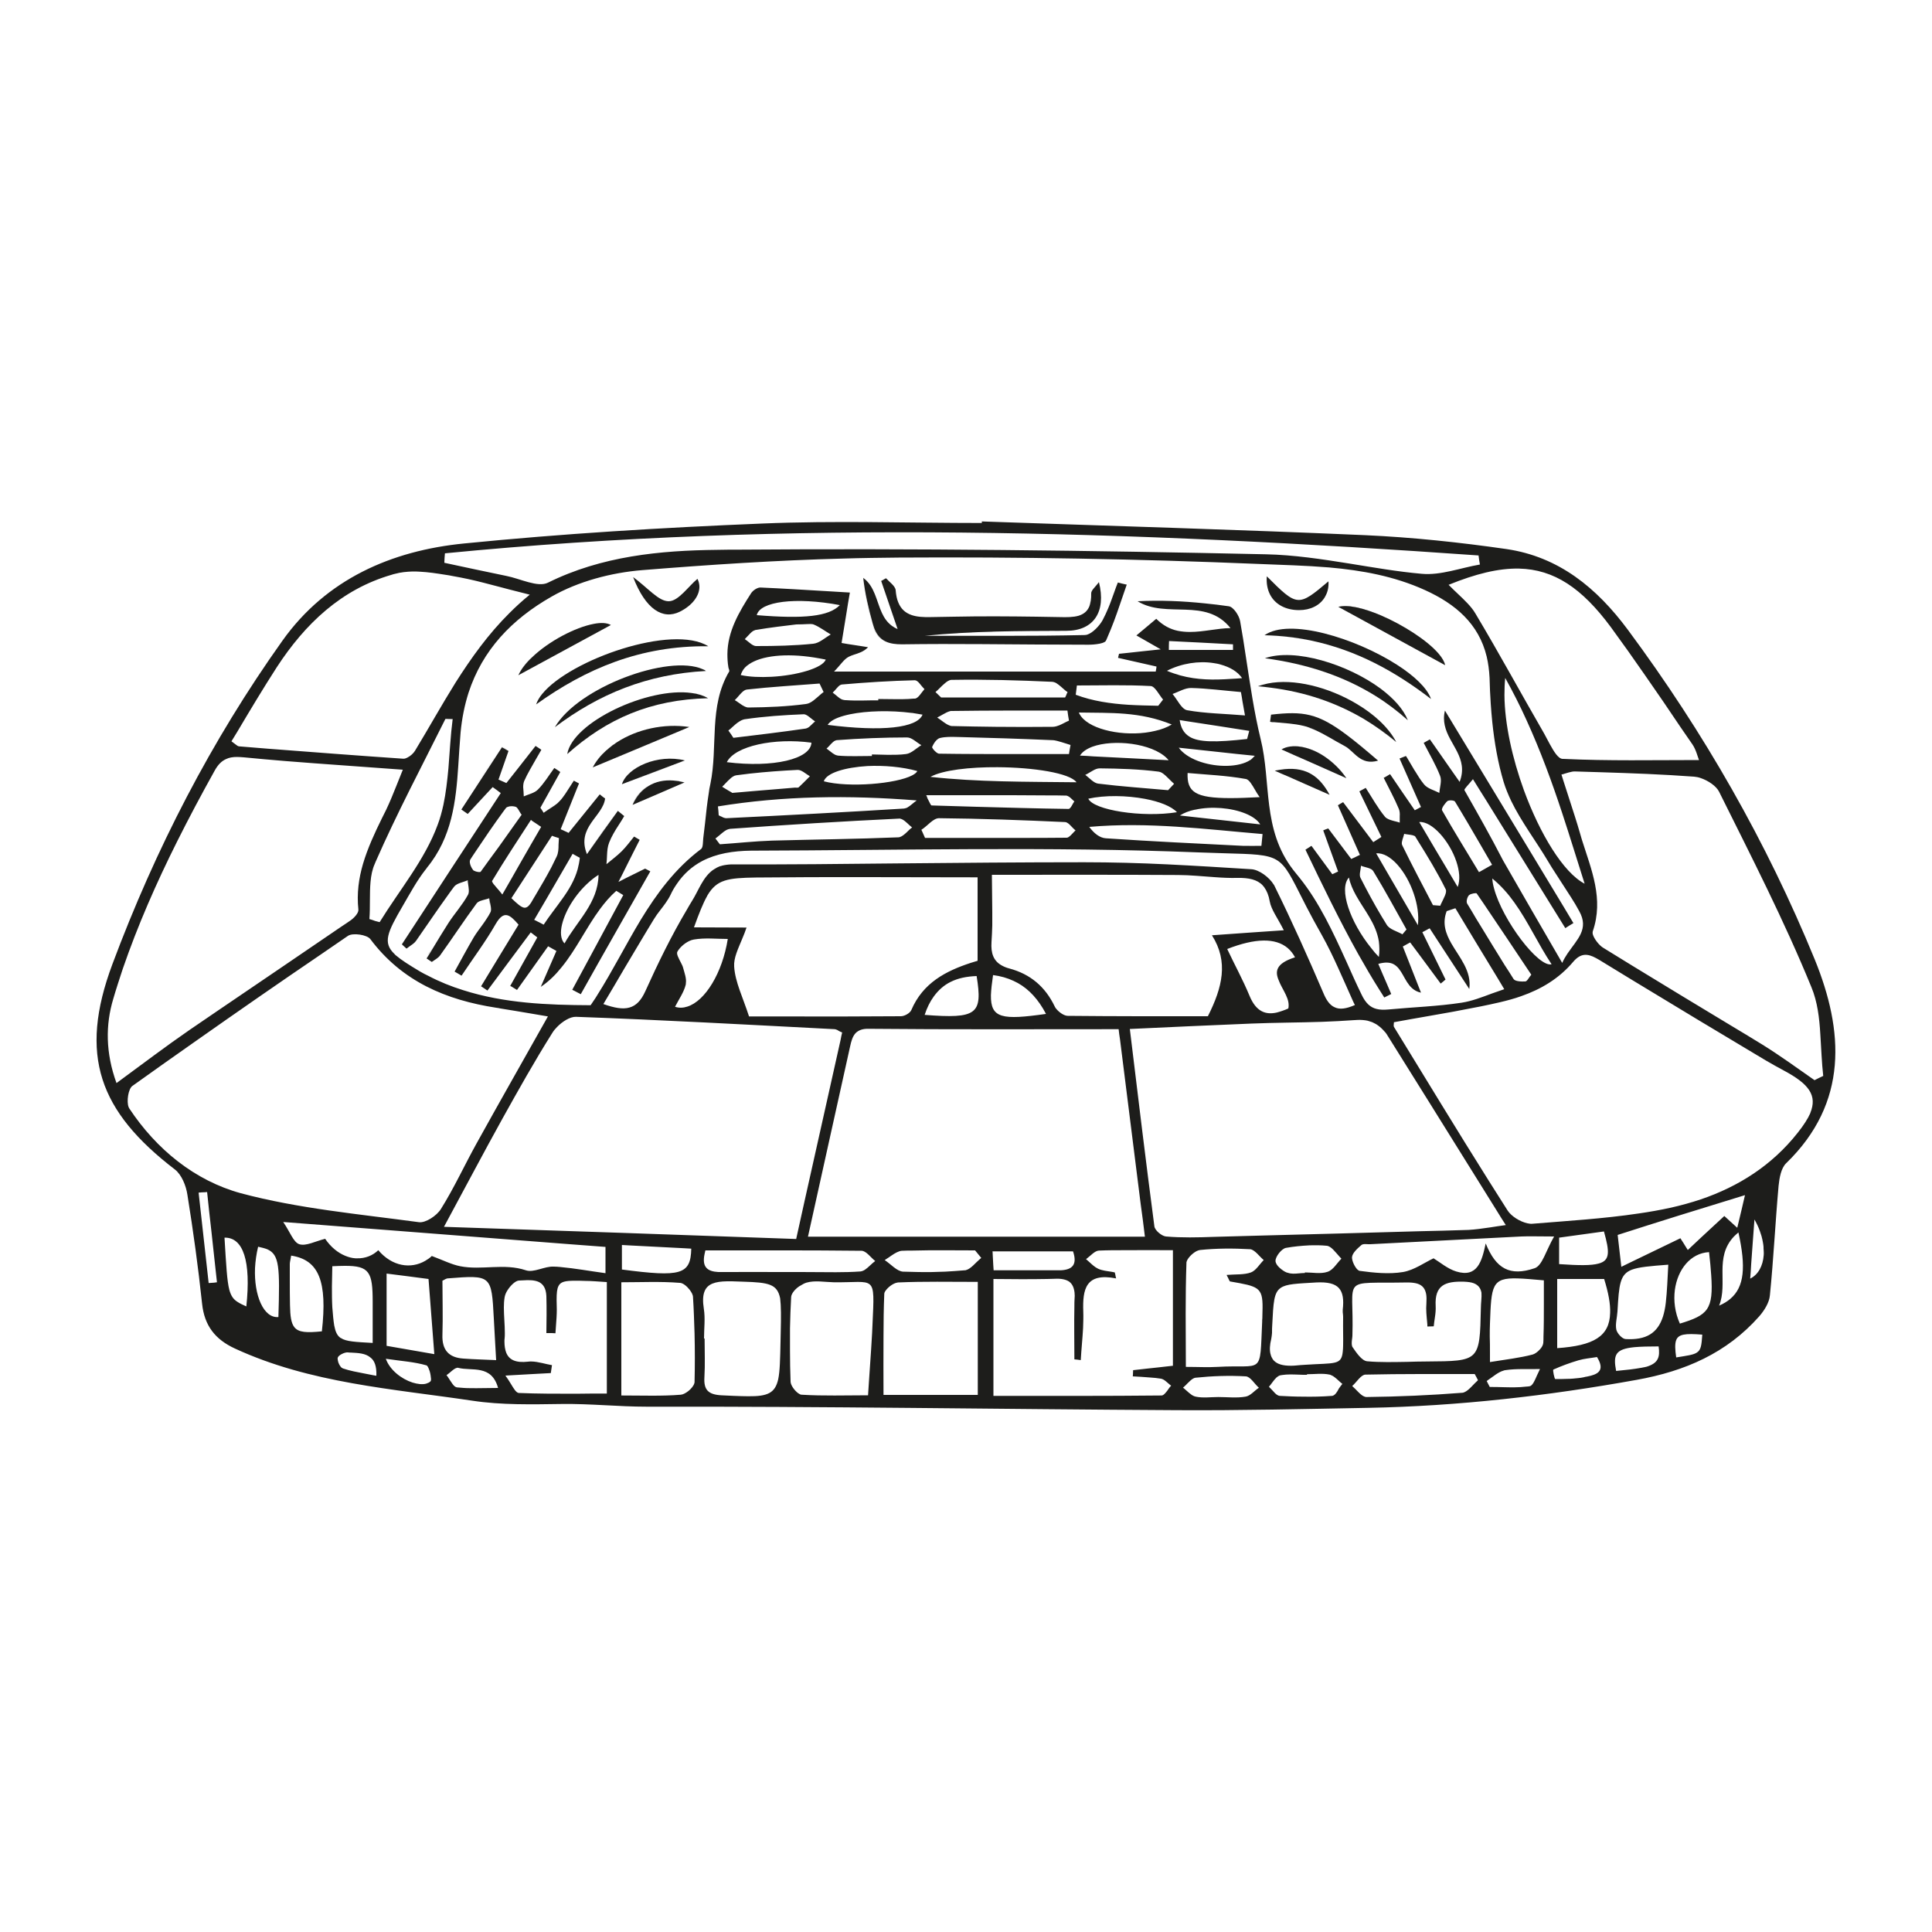 <?xml version="1.0" encoding="utf-8"?>
<!-- Generator: Adobe Illustrator 21.0.0, SVG Export Plug-In . SVG Version: 6.00 Build 0)  -->
<svg version="1.1" id="Calque_1" xmlns="http://www.w3.org/2000/svg" xmlns:xlink="http://www.w3.org/1999/xlink" x="0px" y="0px"
	 viewBox="0 0 1000 1000" style="enable-background:new 0 0 1000 1000;" xml:space="preserve">
<style type="text/css">
	.st0{fill:#1D1D1B;}
</style>
<g>
	<path class="st0" d="M939.3,496.6c-24.9-60.8-57.4-117.6-96.7-170.6c-16.1-21.7-35.7-37.8-62.8-41.8c-24.3-3.5-48.8-6.1-73.3-7.2
		c-66.1-2.9-132.2-4.8-198.3-7.1c0,0.3,0,0.5,0,0.8c-38,0-76.1-1.3-114.1,0.3c-51.4,2.1-102.8,5.2-153.9,10.3
		c-37.5,3.7-71.3,18.4-94,50.3c-36.9,51.8-65.8,108-88,167.4c-17.7,47.3-6.8,76.3,32.3,106.3c3.5,2.7,5.8,8.4,6.5,13.1
		c3,18.7,5.6,37.5,7.6,56.4c1.2,11.4,6.8,18.5,17,23.2c39,18,81.4,20.8,122.9,27c15.2,2.3,30.8,1.9,46.3,1.7
		c14.7-0.2,29.3,1.4,44,1.4c91.4-0.2,182.8,1.3,274.2,1.8c33,0.2,66.1-0.6,99.2-1.2c46.7-0.9,92.9-6.2,139-14.5
		c25-4.5,46.5-13.8,63.4-32.9c2.6-3,5.2-7.1,5.5-10.9c1.9-18.9,2.8-37.8,4.5-56.7c0.4-4,1.3-9.1,3.9-11.6
		C956.9,570.7,954.3,533.4,939.3,496.6z M786.2,294.3c18.2,0.4,32.6,10.1,47.5,30.2c6,8.2,11.9,16.5,17.7,24.9
		c6.3,9,12.5,18.1,18.6,27.2c2,2.9,4,5.8,6,8.7c1.9,2.8,2.7,6.4,3.4,8.1c-23.5,0-46.9,0.5-70.2-0.6c-0.1,0-0.2,0-0.4,0
		c-2.3-0.1-4.5-3.8-6.6-7.6c-1-1.9-2.1-3.9-3-5.6c-11.9-20.6-23.3-41.6-35.5-62c-1.1-1.9-2.5-3.6-4.1-5.3c-3-3.2-6.5-6.2-9.8-9.6
		C763.8,297,775.6,294.1,786.2,294.3z M820.2,457.4c-11-5.7-23.1-25.7-31.4-48.3c-6-16.5-10-34.4-10.1-49.3c0-3.1,0.1-6.1,0.4-8.9
		c0,0,0,0,0,0c0,0,0,0,0,0c4,7.2,7.7,14.5,11,21.8c7.3,16,13.2,32.1,18.5,48.2C812.6,433,816.3,445.2,820.2,457.4
		C820.2,457.4,820.2,457.4,820.2,457.4C820.2,457.4,820.2,457.4,820.2,457.4z M803.1,499.1c-6.7,1.8-25.4-22.7-29.8-39.3
		c-0.5-1.8-0.8-3.5-0.9-5.1c0,0,0,0,0,0c0,0,0,0,0,0c4.5,3.7,8.2,7.9,11.4,12.4C791,477.1,796.1,488.6,803.1,499.1
		C803.1,499.1,803.1,499.1,803.1,499.1C803.1,499.1,803.1,499.1,803.1,499.1z M792.6,504.5c-1.3,1.5-2.1,3.4-3.1,3.5
		c-2.1,0.1-5.3,0-6.1-1.3c-1.5-2.4-3-4.8-4.6-7.2c-4.3-6.9-8.5-13.8-12.7-20.7c-0.7-1.1-1.4-2.3-2.1-3.4c-1.5-2.6-3-5.1-4.6-7.7
		c0,0,0,0,0,0c0,0,0,0,0,0c-0.6-1,0-3.3,0.9-4.3c0.2-0.2,0.6-0.4,1-0.6c0.8-0.3,1.9-0.5,2.5-0.5c0.2,0,0.4,0.1,0.5,0.1
		c1.2,1.7,2.3,3.4,3.5,5.1C776,479.6,784.1,491.8,792.6,504.5C792.6,504.4,792.6,504.4,792.6,504.5
		C792.6,504.4,792.6,504.5,792.6,504.5z M728,481.1c-0.7,0.8-1.4,1.7-2.1,2.5c-2.8-1.6-6.6-2.5-8.1-4.9c-0.9-1.4-1.8-2.9-2.7-4.4
		c-3.9-6.5-7.5-13.2-10.9-19.9c-0.8-1.5,0-3.8,0.2-5.8c0-0.2,0-0.3,0-0.5c0,0,0,0,0,0c0,0,0,0,0,0c2.2,0.9,5.4,1.1,6.4,2.8
		C716.9,460.9,722.4,471.1,728,481.1C728,481.1,728,481.1,728,481.1C728,481.1,728,481.1,728,481.1z M713.7,495.3
		c-1.4-1.4-2.7-2.9-3.9-4.5c-11-13.5-17-30.7-11.6-36.6c0,0,0,0,0,0c0,0,0,0,0,0c0.7,3.4,2.1,6.4,3.7,9.3
		c4.2,7.6,10.3,14.4,11.8,23.8C714,489.9,714.1,492.5,713.7,495.3z M712.3,441.7C712.3,441.7,712.3,441.7,712.3,441.7
		C712.3,441.7,712.3,441.7,712.3,441.7c7.2-0.7,15.6,9.3,19.5,21c1.8,5.3,2.7,11,2.1,16.2c-0.4-0.7-0.8-1.4-1.2-2.1
		c-5.5-9.5-10.4-17.9-15.3-26.3C715.7,447.6,714,444.7,712.3,441.7z M725.8,437.5c-0.1-0.2-0.1-0.4-0.2-0.6
		c-0.2-1.4,0.7-3.3,1.1-4.9c0-0.1,0.1-0.3,0.1-0.4c0,0,0,0,0,0c0,0,0,0,0,0c1.3,0.3,3,0.4,4.3,0.7c0.4,0.1,0.8,0.3,1.1,0.4
		c0.2,0.1,0.3,0.2,0.4,0.4c0.4,0.6,0.7,1.2,1.1,1.8c5.2,8.3,10.3,16.7,14.6,25.4c0.8,1.6-1.1,4.7-2.3,7.3c-0.2,0.4-0.4,0.8-0.5,1.2
		c-1.3-0.1-2.5-0.2-3.8-0.3c0,0,0,0,0,0c0,0,0,0,0,0C736.4,458.3,730.9,448,725.8,437.5z M742.8,439.4c-2.7-4.6-5.4-9.2-8.2-13.9
		c0,0,0,0,0,0c0,0,0,0,0,0c6.6-0.6,15.7,9.9,19.2,20.4c1.6,4.8,2.1,9.5,0.7,13.2c0,0,0,0,0,0c0,0,0,0,0,0
		C750.6,452.6,746.8,446,742.8,439.4z M746.4,419.4c-0.3-0.6,0.4-2,1.4-3.2c0.4-0.6,0.9-1.1,1.3-1.5c0.8-0.7,3.6-0.5,4,0.2
		c2.2,3.7,4.5,7.4,6.7,11.2c4.2,7.1,8.3,14.3,12.5,21.5c-1.8,1-3.5,2-5.3,3c-0.5,0.3-1,0.6-1.5,0.8c0,0,0,0,0,0c0,0,0,0,0,0
		C759.1,440.7,752.5,430.2,746.4,419.4z M758,409c-0.3-0.6,2.1-2.8,4.4-5.7c0,0,0,0,0,0c0,0,0,0,0,0c2.3,3.7,4.5,7.3,6.8,10.9
		c9.6,15.5,19,30.7,28.3,45.7c4.2,6.8,8.5,13.7,12.7,20.5c1.4-0.9,2.8-1.8,4.2-2.6c-1.5-2.6-3.1-5.1-4.6-7.7
		c-5.5-9.1-11-18.2-16.5-27.3c-14.8-24.4-29.8-49.2-45.4-75c-0.7,2.8-0.6,5.3-0.1,7.6c2.1,10,12.5,16.9,7.7,29.3c0,0,0,0,0,0
		c0,0,0,0,0,0c-1.7-2.4-3.2-4.6-4.7-6.7c-3.3-4.7-6.2-8.9-9-12.9c-0.6-0.8-1.1-1.6-1.7-2.4c-1.1,0.6-2.2,1.2-3.2,1.8
		c2.9,5.7,6.2,11.2,8.5,17.1c1,2.5-0.2,5.9-0.4,8.8c-2.7-1.4-6.1-2.2-7.9-4.4c-1.8-2.2-3.3-4.6-4.8-7.1c0,0-0.1-0.1-0.1-0.1
		c-1.3-2.2-2.6-4.4-3.9-6.6c-0.2-0.3-0.4-0.6-0.6-0.9c-1.1,0.4-2.2,0.9-3.3,1.3c3.2,7.2,6.4,14.4,9.6,21.7c0.5,1.1,1,2.3,1.5,3.4
		c-0.6,0.3-1.1,0.6-1.7,0.9c-0.5,0.3-1,0.5-1.5,0.8c0,0,0,0,0,0c0,0,0,0,0,0c-4.3-6.2-8.6-12.5-12.8-18.7c-0.7,0.4-1.3,0.8-2,1.2
		c-0.4,0.2-0.8,0.5-1.3,0.7c2.6,5.3,5.5,10.5,7.8,16c0.5,1.2,0.6,2.5,0.5,3.9c0,0.5,0,1,0,1.6c0,0.6,0,1.2,0,1.7
		c-1-0.4-2.1-0.6-3.2-0.9c-1.8-0.5-3.4-1-4.4-2.1c-3.8-4.6-6.7-9.9-10-15c-1.1,0.6-2.2,1.2-3.3,1.8c3.8,7.9,7.6,15.7,11.4,23.6
		c0,0,0,0,0,0c0,0,0,0,0,0c-0.8,0.5-1.6,1.1-2.5,1.6c-0.6,0.4-1.1,0.7-1.7,1.1c-3.7-4.9-7.3-9.7-11-14.6c-1.5-2-3.1-4.1-4.6-6.1
		c-0.9,0.5-1.8,1-2.7,1.6c3.8,8.6,7.6,17.1,11.4,25.7c0,0,0,0,0,0c0,0,0,0,0,0c-0.3,0.1-0.6,0.3-0.9,0.4c-1.2,0.6-2.4,1.2-3.6,1.7
		l-0.6-0.8c-3.8-5-7.5-10-11.3-15c-0.9,0.3-1.7,0.6-2.6,1c1.2,3.2,2.3,6.5,3.5,9.7c1.4,3.9,2.8,7.8,4.2,11.6c0,0,0,0,0,0
		c0,0,0,0,0,0c-1,0.5-2,0.9-3,1.4c-3.6-4.9-7.2-9.8-10.8-14.7c-1,0.7-2.1,1.3-3.1,2c8.7,18.2,17.5,36.4,27.3,54
		c3.5,6.2,7.1,12.4,10.9,18.4c0.9,1.4,1.7,2.7,2.6,4.1c1.2-0.6,2.4-1.2,3.6-1.8c-0.8-1.8-1.6-3.7-2.4-5.6c-0.7-1.5-1.3-3.1-2-4.6
		c-0.8-1.8-1.5-3.6-2.3-5.4c3.5-1,6-0.8,7.8,0.1c4.5,2.3,5.6,8.8,9.6,12.4c1.2,1.1,2.7,2,4.7,2.4c-3.4-8.6-6.4-16.3-9.4-23.9
		c0,0,0,0,0,0c0,0,0,0,0,0c1.3-0.7,2.5-1.4,3.8-2.1c0,0,0,0,0,0c0,0,0,0,0,0c1.6,2.1,3.1,4.2,4.7,6.3c3.7,5,7.4,10,11.1,15
		c0.9-0.7,1.7-1.4,2.5-2.1c-4-8.2-8-16.3-12-24.5c0,0,0,0,0,0c0,0,0,0,0,0c0.8-0.4,1.5-0.8,2.3-1.2c0.5-0.3,1-0.6,1.5-0.8
		c6.8,10.5,13.7,20.9,20.5,31.4c1.3-9.3-5.1-16.3-9.3-23.6c-2.9-5.1-4.8-10.4-2.4-16.7c1.5-0.5,3-1,4.5-1.5c0,0,0,0,0,0c0,0,0,0,0,0
		c1.1,1.8,2.2,3.7,3.3,5.5c4.7,7.8,9.5,15.8,14.7,24.3c2.4,3.9,4.8,7.9,7.3,12.1c0,0,0,0,0,0c0,0,0,0,0,0c-2.1,0.7-4.2,1.5-6.3,2.2
		c-5.4,2-10.5,4-15.8,4.8c-12.5,1.9-25.2,2.3-37.8,3.5c-2.4,0.2-4.5,0.2-6.3-0.3c-3.1-0.8-5.5-2.9-7.6-7.3c-2.8-5.7-5.4-11.6-8-17.4
		c-6.9-15.2-14-30.5-24.1-43.1c-0.6-0.7-1.1-1.4-1.7-2.1c-0.6-0.7-1.1-1.4-1.6-2c-16.3-21.1-11.3-45.3-16.9-67.8
		c-3.4-13.9-5.4-28.1-7.6-42.3c-0.9-6.2-1.9-12.4-3-18.6c-0.5-3-3.5-7.5-5.9-7.8c-4.1-0.6-8.3-1.1-12.4-1.5
		c-11.5-1.2-23.1-1.7-34.8-1.1c15,9.2,35.2-2.2,48.1,13.9c0,0,0,0,0,0c0,0,0,0,0,0c-6.9,0.1-14,2-20.9,2c0,0,0,0-0.1,0
		c0,0,0,0-0.1,0c-2.1,0-4.2-0.2-6.2-0.6c-3.8-0.8-7.6-2.7-11.1-6.2c-0.1,0.1-0.2,0.2-0.4,0.3c-1.8,1.5-3.7,3.1-5.7,4.8
		c-1.4,1.1-2.7,2.3-4.2,3.5c2.8,1.6,6,3.4,12.6,7.2c0,0,0,0,0,0c0,0,0,0,0,0c-7,0.7-12.1,1.3-16.8,1.8c-1.7,0.2-3.2,0.3-4.8,0.5
		c-0.2,0.7-0.3,1.4-0.5,2.1c6.6,1.5,13.3,3,19.9,4.5c0,0.3-0.1,0.6-0.1,0.9c-0.1,0.6-0.2,1.1-0.3,1.7H431.7c3.5-3.6,5.2-6.5,7.7-7.7
		c0.8-0.4,1.6-0.7,2.5-1c2.4-0.8,5.1-1.5,7.4-3.9c-0.8-0.1-1.6-0.3-2.4-0.4c-1.7-0.3-3.4-0.5-5.2-0.8c-2-0.3-4-0.6-6.1-1
		c0,0,0,0,0,0c0,0,0,0,0,0c0.8-5,1.6-9.9,2.4-14.7c0.6-3.8,1.2-7.6,1.9-11.4c-3.9-0.2-7.8-0.5-11.7-0.7c-11.7-0.7-23.1-1.4-34.5-1.9
		c-1.6-0.1-3.9,1.4-4.9,2.9c-6.3,9.8-12.2,19.8-12.3,31.5c0,2.2,0.1,4.5,0.5,6.8c0,0.2,0.1,0.3,0.1,0.5c0.2,0.5,0.4,1.1,0.4,1.5
		c0,0.1,0,0.2-0.1,0.3c-10.7,18.1-5.7,38.8-9.7,58.1c-0.4,1.7-0.7,3.4-0.9,5.2c-0.4,2.4-0.7,4.8-1,7.2c-0.6,5.3-1.1,10.5-1.8,15.8
		c-0.1,0.9-0.1,1.9-0.2,2.8c-0.1,1.2-0.3,2.3-1,2.8c-13.4,10.1-22.8,22.9-31.1,36.5c-7.8,12.9-14.6,26.5-22.7,39.3
		c-1,1.7-2.2,3.3-3.3,5c-22.4-0.1-44.7-1-66-7.8c-6.1-1.9-12.1-4.3-18-7.4c-1.4-0.7-2.9-1.4-4.2-2.2c-5.7-3.4-9.8-6-12.6-8.4
		c-0.2-0.2-0.4-0.3-0.5-0.5c-0.1-0.1-0.2-0.2-0.3-0.3c-6-5.8-3.7-11,4.3-24.7c3.8-6.5,7.4-13.3,12.1-19.2c0.2-0.2,0.4-0.5,0.5-0.7
		c12.9-15.7,15-34.3,16.2-52.7c0.4-5.8,0.7-11.6,1.2-17.3c0.7-7.4,2.1-14.2,4.1-20.5c7.2-22.1,22.3-38,43-49.8
		c13.8-7.9,30.9-12.4,46.9-13.7c34.7-2.8,69.5-5.1,104.3-6c9.5-0.3,18.9-0.4,28.4-0.5c62.1-0.4,124.3,0.7,186.4,3.3
		c12.1,0.5,24.3,0.8,36.4,1.8c17,1.5,33.7,4.5,49.6,11.7c15.9,7.2,27.9,17.5,32,34.4c0.8,3.4,1.3,7.1,1.5,11.1
		c0.1,4.4,0.3,8.9,0.6,13.3c0.2,3.2,0.5,6.4,0.8,9.5c1.1,10.6,2.9,21.1,5.9,31.1c1,3.3,2.4,6.6,3.9,9.8c5.2,10.7,12.8,20.7,19,31.1
		c0.7,1.1,1.3,2.2,2,3.3c3.3,5.2,6.7,10.3,10,15.5c1.5,2.3,2.9,4.7,4.2,7.1c5.2,9.3-1,14.5-6.1,22c-1,1.5-1.9,3-2.7,4.8c0,0,0,0,0,0
		c0,0,0,0,0,0c-10.7-18.4-20.8-35.9-30.6-53C771.4,432.6,764.7,420.8,758,409z M664.7,513.2c1.2,2.3,2.3,4.7,2.3,7
		c0,0.6,0,1.2-0.2,1.8c-2,0.9-4.1,1.6-6,2.1c-5.5,1.2-10.6-0.2-14.1-8.8c-3.4-8.2-7.7-16-11.5-24.1c0,0,0,0,0,0c0,0,0,0,0,0
		c14.6-5.7,25-5.8,31.3-0.5c1.5,1.3,2.8,2.9,3.8,4.8c-10.1,3.2-10.4,7.4-8.4,12C662.6,509.4,663.7,511.3,664.7,513.2z M625.2,526
		c-11.4,0-23.4,0-35.5,0c-12.2,0-24.6-0.1-37-0.2c-1.8,0-4.2-1.6-5.7-3.3c-0.5-0.5-0.9-1.1-1.1-1.6c-4.9-10.2-12.6-16.7-23.4-19.6
		c-1.6-0.4-3-1-4.2-1.7c-4-2.3-5.5-6.1-5.1-12c0.2-2.8,0.3-5.7,0.4-8.6c0-2.3,0-4.5,0-6.8c0-6.4-0.2-12.9-0.2-19.4c0,0,0,0,0,0
		c0,0,0,0,0,0c33.1,0,64.7-0.1,96.3,0.1c6.3,0,12.5,0.7,18.8,1.1c4,0.3,8,0.5,12,0.4c5.8-0.1,10.2,0.8,13.1,3.9
		c0.1,0.1,0.2,0.2,0.3,0.4c0.2,0.2,0.4,0.4,0.5,0.6c1.3,1.8,2.3,4.2,2.8,7.2c0.8,4.4,3.9,8.3,7.3,15c0,0,0,0,0,0c0,0,0,0,0,0
		c-12.8,0.9-23.8,1.6-37.2,2.6C636,497.8,632.7,511.1,625.2,526z M592.6,640.1H418.2c7.5-33.8,14.6-66.1,21.8-98.4
		c0.6-2.8,1.3-5.4,3-7.1c1.4-1.3,3.4-2.2,6.6-2.1c42.4,0.4,84.7,0.2,129.4,0.2c0.2,1.7,0.4,3.5,0.7,5.2c3.5,28.1,7.1,56.3,10.7,85.2
		C591.2,628.7,591.9,634.3,592.6,640.1L592.6,640.1C592.6,640.1,592.6,640.1,592.6,640.1z M321.9,657.1v-12.7c0,0,0,0,0,0v0
		c1.1,0.1,2.2,0.1,3.4,0.2c9.6,0.5,19.2,1,29.1,1.5c1.1,0.1,2.3,0.1,3.4,0.2C357.5,659.8,352.4,661.1,321.9,657.1L321.9,657.1
		C321.9,657.1,321.9,657.1,321.9,657.1z M229.8,635c11.3-20.9,20.5-38.4,30.1-55.7c8.4-15.1,16.8-30.1,26-44.7c0.6-1,1.4-2,2.4-3
		c2.8-2.9,6.8-5.4,9.8-5.3c44.6,1.6,89.2,4.1,133.9,6.4c0.3,0,0.5,0.1,0.8,0.2c0.4,0.1,0.8,0.3,1.2,0.6c0.5,0.3,1.1,0.6,1.9,0.9
		c-0.3,1.3-0.6,2.5-0.8,3.8c-6.2,27.9-12.4,55.3-18.8,84.1c-1.4,6.3-2.8,12.5-4.2,19c0,0,0,0,0,0c0,0,0,0,0,0
		C353.1,639.2,293.3,637.1,229.8,635z M353.6,501c-0.2-0.9-0.7-1.8-1.2-2.8c-1.1-2.2-2.4-4.4-1.8-5.6c1.4-2.5,4.4-5,7.3-6
		c0.4-0.1,0.8-0.2,1.2-0.3c5.7-1,11.7-0.3,17.6-0.3c-2.8,17.6-11.7,32.1-20.9,35c-2.1,0.7-4.3,0.8-6.4,0.1c2-3.9,4.5-7.4,5.5-11.3
		c0.1-0.3,0.1-0.6,0.1-0.9C355.4,506.5,354.3,503.6,353.6,501z M359.2,480c2.6-7.2,4.7-12.5,6.8-16.2c0-0.1,0.1-0.2,0.1-0.2
		c0-0.1,0.1-0.2,0.1-0.2c4.8-8.1,10.4-9,25.1-9.2c38-0.4,75.9-0.1,114.7-0.1v0c0,0,0,0,0,0v43.2c-1.2,0.4-2.4,0.7-3.6,1.1
		c-12.8,4.2-24.7,10.3-30.7,24.4c-0.7,1.6-3.5,3.2-5.4,3.2c-19.1,0.1-38.3,0.2-56.7,0.1c-7.4,0-14.7,0-21.9,0c0,0,0,0,0,0
		c0,0,0,0,0,0c-3.2-9.9-7.2-17.8-7.7-25.8c-0.3-4.5,2-9.1,4.3-14.7c0.7-1.7,1.5-3.6,2.1-5.5L359.2,480
		C359.2,480,359.2,480,359.2,480L359.2,480z M478.6,525.3c1.2-3.7,2.8-6.9,4.7-9.5c2.4-3.3,5.3-5.9,8.8-7.6c3.8-1.9,8.2-2.8,13.4-3
		c0,0,0,0,0,0c0,0,0,0,0,0C508.7,525,505.7,527.4,478.6,525.3C478.6,525.3,478.6,525.3,478.6,525.3
		C478.6,525.3,478.6,525.3,478.6,525.3z M514,504.7c3.9,0.5,7.4,1.5,10.6,3c6.2,2.8,11.2,7.6,15.3,14.4c0.5,0.9,1,1.8,1.5,2.7
		c0,0,0,0,0,0c0,0,0,0,0,0c-22.6,3.2-28.7,2.4-28.5-9.7C513,512.3,513.4,508.8,514,504.7z M659.7,458.6c-0.1-0.2-0.2-0.5-0.4-0.7
		c-2.3-3.8-7.6-7.8-11.7-8c-14.4-0.9-28.8-1.8-43.2-2.5c-14.4-0.7-28.9-1.1-43.3-1.1c-32.4,0-64.8,0.3-97.1,0.6
		c-28.1,0.3-56.3,0.6-84.4,0.5c-0.9,0-1.7,0-2.5,0.1c-0.3,0-0.6,0.1-0.9,0.1c-0.5,0.1-0.9,0.1-1.3,0.2c-0.7,0.1-1.3,0.3-1.9,0.5
		c0,0-0.1,0-0.2,0c-0.6,0.2-1.1,0.5-1.6,0.7c0,0-0.1,0-0.2,0.1c-0.4,0.2-0.7,0.4-1,0.6c-0.2,0.1-0.4,0.2-0.6,0.4c0,0,0,0-0.1,0
		c-5.5,3.8-7.7,10.8-11.1,16.2c-0.9,1.5-1.8,2.9-2.6,4.4c-8.1,13.6-15.1,28-21.6,42.4c-2.2,4.8-4.7,7.4-8.2,8.4
		c-3.5,1-7.8,0.2-13.5-1.8c0,0,0,0,0,0c0,0,0,0,0,0c3.8-6.4,7.5-12.6,11.1-18.8c5.1-8.5,10-16.9,15.1-25.2c0.9-1.5,2-3,3.1-4.4
		c2-2.6,4.1-5.3,5.5-8.2c0.9-2,2-3.8,3.1-5.4c3.6-5.4,8.1-9.3,13.2-12c7.4-3.9,16.1-5.3,25.4-5.4c77.2-0.2,154.5-2.2,231.5,0.9
		c39.5,1.6,40.7-1.4,50.3,17.1c3.1,6.1,7.2,14.5,13.8,26.1c2.9,5.2,5.5,10.6,8,16.1c2.6,5.6,5,11.3,7.6,17c0.4,0.9,0.8,1.8,1.3,2.7
		c-4.6,2-7.9,2.4-10.4,1.2c-2.6-1.1-4.4-3.7-6-7.6C677,495.4,668.7,476.8,659.7,458.6z M377,378.1c0.7-0.5,1.4-1.1,2-1.7
		c1.2-1.1,2.3-2.1,3.6-2.9c0.9-0.6,1.8-1,2.7-1.2c10.2-1.5,20.5-2.2,30.7-2.6c0.4,0,0.8,0.1,1.2,0.3c1.5,0.7,3.1,2.4,4.7,3.4
		c0,0,0,0,0,0c0,0,0,0,0,0c-1.3,1-2.5,2.6-3.8,3.3c-0.4,0.2-0.7,0.3-1.1,0.4c-12.4,1.8-24.9,3.3-37.4,4.8
		C378.7,380.5,377.9,379.3,377,378.1C377,378.1,377,378.1,377,378.1C377,378.1,377,378.1,377,378.1z M434.7,313.2
		c-5.7,5.9-18.5,7.2-43,5.2c0,0,0,0,0,0c0,0,0,0,0,0C393.3,311.3,411.9,308.9,434.7,313.2C434.7,313.2,434.7,313.2,434.7,313.2
		C434.7,313.2,434.7,313.2,434.7,313.2z M479.4,411.6c10.4,0,20.4,0,30.3,0c11,0,21.8,0,32.6,0.1c3.2,0,6.4,0,9.6,0.1
		c0.2,0,0.5,0.1,0.7,0.2c0.8,0.3,1.7,1.1,2.5,1.9c0.1,0.1,0.2,0.1,0.2,0.2c0.1,0.1,0.2,0.2,0.3,0.3c0,0,0,0,0,0
		c0.2,0.1,0.3,0.3,0.5,0.4c-0.4,0.5-0.8,1.2-1.1,1.8c-0.6,1.1-1.3,2.1-1.9,2.1c-8.3-0.1-16.6-0.3-24.9-0.5
		c-15.3-0.4-30.6-0.8-46-1.3c0,0,0,0,0,0c-0.5-0.1-0.9-1.4-2.2-3.8C479.9,412.6,479.7,412.1,479.4,411.6
		C479.4,411.6,479.4,411.6,479.4,411.6C479.4,411.6,479.4,411.6,479.4,411.6z M553.3,373c-1.7,0.7-3.3,1.7-5,2.4
		c-0.1,0-0.1,0.1-0.2,0.1c0,0,0,0-0.1,0c-1,0.4-2.1,0.7-3.1,0.7c-9.9,0.1-19.7,0.1-29.6,0c-7.5-0.1-15.1-0.2-22.6-0.4
		c-0.5,0-1-0.2-1.5-0.4c-2-0.8-3.9-2.6-5.8-3.8c-0.1-0.1-0.2-0.1-0.3-0.2l0,0c0,0,0,0,0,0c1-0.5,2-1.1,3.1-1.7
		c1.2-0.7,2.4-1.3,3.5-1.6c0.3-0.1,0.6-0.1,1-0.1c19.9-0.3,39.9-0.2,59.8-0.2C552.7,369.6,553,371.3,553.3,373
		C553.3,373,553.3,373,553.3,373C553.3,373,553.3,373,553.3,373z M552,359.5c-0.2,0.5-0.4,1-0.7,1.5h-64.2c0,0,0,0,0,0h0
		c-1-0.9-1.9-1.9-2.9-2.8c1.5-1.2,3-3,4.6-4.3c1.2-1.1,2.4-1.9,3.6-2c0.1,0,0.1,0,0.2,0c17.3-0.3,34.7,0.2,52,1c0.3,0,0.7,0.1,1,0.2
		c0.8,0.2,1.5,0.7,2.3,1.3c1.6,1.2,3.1,2.8,4.7,3.9C552.3,358.7,552.1,359.1,552,359.5z M486.5,382c0.7-0.2,1.5-0.3,2.2-0.4
		c2.7-0.3,5.6-0.2,8.4-0.1c15.8,0.4,31.6,0.9,47.5,1.6c0.9,0,1.8,0.2,2.6,0.4c1.6,0.4,3.1,0.9,4.7,1.4c0.7,0.2,1.5,0.5,2.2,0.7
		c0,0,0,0,0,0c0,0,0,0,0,0c-0.2,0.9-0.3,1.9-0.5,2.8c-0.1,0.6-0.2,1.2-0.3,1.9c-9.6,0-19.1,0-28.7,0c-12.8,0-25.7,0-38.5-0.2
		c-0.4,0-1-0.3-1.6-0.8c-1.1-0.9-2.2-2.3-2-2.7c0.2-0.5,0.5-1.1,0.8-1.6C484.1,383.6,485.3,382.3,486.5,382z M516.3,397.1
		c18.5,0.1,37.4,3,40.9,7.8c0,0,0,0,0,0l0,0c-26.6-0.3-51.2-0.1-75.6-2.8C487.9,398.6,502,397,516.3,397.1z M604,347.2
		c7.6-3.9,16.5-5.2,24.1-4c1.3,0.2,2.6,0.4,3.8,0.8c4.7,1.3,8.7,3.6,11,7c0,0,0,0,0,0c0,0,0,0,0,0c-2,0.2-4,0.3-5.9,0.4
		c-8.8,0.6-17.2,0.6-26.1-1.8C608.6,348.9,606.3,348.2,604,347.2C604,347.2,604,347.2,604,347.2C604,347.2,604,347.2,604,347.2z
		 M638.2,333.5c0,1,0,1.9,0,2.9h-33.2c0,0,0,0,0,0h0c0-1.5,0-3.1,0.1-4.6C616.1,332.3,627.1,332.9,638.2,333.5
		C638.2,333.5,638.2,333.5,638.2,333.5C638.2,333.5,638.2,333.5,638.2,333.5z M653.5,431.7c-0.2,2-0.4,4.1-0.6,6.1
		c-3.2,0-6.5,0.1-9.7,0c-23.6-1.2-47.2-2.3-70.8-3.9c-3.2-0.2-6.2-2.6-8.6-5.9c0,0,0,0,0,0c0,0,0,0,0,0
		C594.4,425.3,623.9,429.2,653.5,431.7C653.5,431.7,653.5,431.7,653.5,431.7C653.5,431.7,653.5,431.7,653.5,431.7z M559,391.1
		c1.2-2,3.5-3.5,6.4-4.6c10.9-4,30.7-1.9,38.6,6c0.3,0.3,0.6,0.7,0.9,1c-12.7-0.7-25.4-1.3-39-2C563.7,391.3,561.4,391.2,559,391.1
		C559,391.1,559,391.1,559,391.1C559,391.1,559,391.1,559,391.1z M569.2,397.7c10.2,0.1,20.4,0.4,30.5,1.7c0.6,0.1,1.2,0.3,1.7,0.6
		c1.3,0.8,2.6,2.1,3.9,3.4c0.8,0.8,1.6,1.6,2.4,2.3c-1,1.1-2,2.1-3,3.2c0,0-0.1,0.1-0.1,0.1c0,0,0,0,0,0c0,0,0,0,0,0
		c-12.1-1.1-24.2-1.9-36.2-3.4c-2.3-0.3-4.4-2.8-6.5-4.4c-0.1,0-0.1-0.1-0.2-0.1c1.3-0.6,2.6-1.5,3.9-2.2
		C566.8,398.2,568,397.7,569.2,397.7z M563.3,413.4c8.6-1.9,19.9-1.7,29.4,0.1c7.4,1.4,13.6,3.8,16.5,6.9
		C591.1,423.3,566,419.3,563.3,413.4C563.3,413.4,563.3,413.4,563.3,413.4C563.3,413.4,563.3,413.4,563.3,413.4z M652.3,426.7
		c-13.8-1.5-26.1-2.9-41.6-4.6c0,0,0,0,0,0c0,0,0,0,0,0c2.2-1.4,4.8-2.4,7.7-3c0,0,0,0,0,0c0.1,0,0.1,0,0.2,0c8.4-1.9,18.8-1,26.1,2
		C648.1,422.5,650.9,424.4,652.3,426.7C652.3,426.7,652.3,426.7,652.3,426.7C652.3,426.7,652.3,426.7,652.3,426.7z M636.9,413.1
		c-18.3,0-22.6-3.2-22.2-13c0,0,0,0,0,0v0c10.1,0.9,20.2,1.3,30.1,3.1c0,0,0.1,0,0.1,0c1.7,0.4,3.1,2.9,4.8,5.8
		c0.7,1.2,1.4,2.4,2.3,3.6C646.1,412.9,641.2,413.1,636.9,413.1z M648.8,391.9c-0.1,0.1-0.1,0.1-0.2,0.2c-0.2,0.2-0.3,0.4-0.5,0.5
		c-0.1,0.1-0.1,0.1-0.2,0.2c-0.2,0.2-0.4,0.3-0.6,0.5c-0.1,0-0.1,0.1-0.2,0.1c-2.9,1.9-7.2,2.9-12,3c-8.8,0.2-19.1-2.7-24.2-8.4
		c0,0,0,0,0,0c-0.2-0.2-0.4-0.5-0.6-0.8c-0.1-0.1-0.1-0.1-0.2-0.2l0,0c0,0,0,0,0,0c7.3,0.8,14,1.5,20.4,2.2c6.5,0.7,12.6,1.4,19,2
		C649.3,391.4,649.1,391.6,648.8,391.9z M645.5,382.5C645.5,382.5,645.5,382.5,645.5,382.5C645.5,382.5,645.5,382.5,645.5,382.5
		c-16.2,1.8-25.2,1.8-30-1.3c-2.8-1.8-4.3-4.5-4.9-8.5c0,0,0,0,0,0c0,0,0,0,0,0c1.2,0.2,2.5,0.4,3.7,0.6c11,1.7,21.7,3.3,32.3,5
		C646.2,379.7,645.9,381.1,645.5,382.5z M644.4,370.3c-10.8-0.9-20.5-1-30-2.7c-2.9-0.6-5-5.5-7.5-8.4c0,0,0,0,0,0c0,0,0,0,0,0
		c3.2-1.1,6.5-3.2,9.7-3.1c8.2,0.2,16.4,1.3,25.7,2.1c0,0,0,0,0,0c0,0,0,0,0,0c0.3,1.7,0.6,3.3,0.8,4.8
		C643.5,365.3,643.9,367.6,644.4,370.3C644.4,370.3,644.4,370.3,644.4,370.3C644.4,370.3,644.4,370.3,644.4,370.3z M606.5,375
		C606.5,375,606.5,375,606.5,375C606.5,375,606.5,375,606.5,375c-2.5,1.5-5.4,2.6-8.6,3.3c-13.2,3.2-30.5,0.4-37.2-6.2
		c-1-1-1.8-2.1-2.3-3.3c0,0,0,0,0,0c0,0,0,0,0,0C574.8,369.1,589.8,368.2,606.5,375z M602,362.1c-0.8,1.1-1.7,2.1-2.5,3.2
		c-5.1-0.1-10.3-0.2-15.4-0.5c-9.3-0.6-18.5-1.9-27.3-5.2c0.2-1.6,0.4-3.2,0.6-4.8c12.8,0,25.5-0.4,38.2,0.3
		C597.8,355.2,599.9,359.6,602,362.1C602,362.1,602,362.1,602,362.1C602,362.1,602,362.1,602,362.1z M486,423.5
		c21.7,0.2,43.5,1,65.2,2c1.1,0,2.2,1,3.2,2.1c0.8,0.8,1.5,1.6,2.3,2.2c0,0,0,0,0,0c0,0,0,0,0,0c-1,0.9-2.1,2.3-3.1,3.1
		c-0.5,0.4-1,0.7-1.5,0.7c-8.6,0.1-17.2,0.1-25.9,0.1c-15.8,0-31.6,0-47.4,0c-0.6-1.3-1.1-2.5-1.7-3.8c-0.1-0.1-0.1-0.2-0.2-0.4
		c0,0,0,0,0,0c0,0,0,0,0,0C480.1,427.5,483,423.5,486,423.5z M474.8,399.1c-0.4,0.8-1.3,1.5-2.6,2.2c-8.3,4.4-32.8,6.5-45.8,3.1
		c0,0,0,0,0,0c0,0,0,0,0,0c1.4-4.4,11.1-7.2,22.6-7.9C457.5,396.1,467,396.9,474.8,399.1C474.8,399.1,474.8,399.1,474.8,399.1
		C474.8,399.1,474.8,399.1,474.8,399.1z M468.9,390.3c-3,0.4-6.1,0.4-9.2,0.4c-2.8,0-5.6-0.2-8.4-0.2c0,0.3,0,0.6,0,0.8c0,0,0,0,0,0
		c0,0,0,0,0,0c-5.9,0-11.8,0.3-17.6-0.2c-0.1,0-0.2-0.1-0.4-0.1c-1.6-0.3-3-1.7-4.5-2.8c-0.3-0.3-0.7-0.5-1-0.7
		c1.5-1.3,3-3.6,4.6-4.2c0.2-0.1,0.5-0.1,0.7-0.2c12.1-0.9,24.3-1.4,36.4-1.4c2.5,0,4.9,2.6,7.4,4
		C474.2,387.3,471.7,390,468.9,390.3z M428.4,375.2c0.2-0.4,0.6-0.8,1-1.2c2-1.9,5.8-3.3,10.6-4.3c8.7-1.8,20.8-2.1,31.8-0.7
		c0.1,0,0.2,0,0.2,0c0,0,0.1,0,0.1,0c1.9,0.3,3.7,0.6,5.4,0.9c0,0,0,0,0,0c0,0,0,0,0,0C474.7,376.8,456.7,378.8,428.4,375.2z
		 M473.5,361.6C473.5,361.6,473.5,361.6,473.5,361.6L473.5,361.6c-0.2,0-0.4,0-0.6,0c-0.9,0.1-1.9,0.1-2.8,0.2
		c-1.1,0-2.1,0.1-3.2,0.1c-0.9,0-1.9,0-2.8,0c-3.2,0-6.3-0.1-9.5-0.1v0.7c-1.1,0-2.1,0-3.2,0c-1.9,0-3.8,0.1-5.7,0.1
		c-2.6,0-5.2,0-7.8-0.2c-0.4,0-0.7,0-1.1-0.1c-2-0.2-3.9-2.5-5.8-3.8c0.1-0.1,0.1-0.1,0.2-0.2c1.2-1.1,2.3-2.8,3.5-3.6
		c0.3-0.2,0.6-0.3,1-0.4c12.6-1.1,25.2-1.9,37.8-2.2c0.8,0,1.7,0.7,2.5,1.7c0.8,1,1.7,2.1,2.5,2.9
		C476.8,358.6,475.3,361.5,473.5,361.6z M412.2,323.2c4.6,0,6.9-0.4,8.5-0.1c0.2,0.1,0.4,0.1,0.6,0.2c3.1,1.3,5.8,3.4,8.7,5.1
		c0,0,0,0,0,0c0,0,0,0,0,0c-3,1.7-5.9,4.5-9.1,4.8c-9.8,1-19.6,1.2-29.5,1.2c-1.1,0-2.2-0.7-3.3-1.6c-0.9-0.7-1.7-1.4-2.6-2
		c0.7-0.7,1.4-1.5,2.2-2.3c0.9-1,1.9-2,3-2.3c0.1,0,0.1-0.1,0.2-0.1c0,0,0,0,0,0c0,0,0,0,0,0C399.1,324.7,407.3,323.8,412.2,323.2z
		 M387.7,343.8c6.4-4.4,18.9-5.8,33.6-3.5c2,0.3,4.1,0.7,6.1,1.1c-1.6,4.4-15,8.2-28,8.9c-5.8,0.3-11.5,0.1-16-0.9
		c0.2-0.6,0.4-1.2,0.7-1.7C384.8,346.2,386,344.9,387.7,343.8z M386.6,356.9C386.6,356.9,386.6,356.9,386.6,356.9
		C386.6,356.9,386.6,356.9,386.6,356.9c12.5-1.4,25-2.1,37.6-3.1c0.7,1.5,1.4,2.9,2.1,4.4c-0.5,0.3-0.9,0.7-1.4,1.1
		c-2.5,2.1-5,4.8-7.8,5.1c-9.8,1.3-19.7,1.7-29.6,1.8c-0.3,0-0.6,0-0.9-0.1c-0.8-0.2-1.6-0.6-2.4-1.1c-0.9-0.6-1.8-1.2-2.6-1.8
		c-0.4-0.3-0.9-0.6-1.3-0.8c1.2-1.1,2.3-2.6,3.5-3.8C384.7,357.7,385.6,357,386.6,356.9z M420,384.4c-0.4,8.5-19.7,13.1-43.8,10.1
		C380.4,386.1,400.7,381.8,420,384.4z M377.8,403.2c0.5-0.5,1-0.9,1.5-1.2c0.6-0.4,1.1-0.6,1.7-0.7c2.4-0.3,4.8-0.6,7.2-0.9
		c8.2-0.9,16.4-1.5,24.6-1.9c0,0,0,0,0,0c0,0,0,0,0,0c2.1-0.1,4.3,2.1,6.4,3.3c-0.8,0.8-1.5,1.5-2.3,2.3c-0.4,0.4-0.8,0.8-1.2,1.2
		c-0.8,0.7-1.5,1.5-2.3,2.2c-0.2,0.2-0.6,0.2-1,0.2c-0.1,0-0.1,0-0.2,0c-0.4,0-0.8-0.1-1.1,0c-5.5,0.5-10.9,0.9-16.8,1.4
		c-2.3,0.2-4.6,0.4-7.1,0.6c-2.6,0.2-5.3,0.5-8.2,0.7c0,0,0,0,0,0c0,0,0,0,0,0c-0.1-0.1-0.3-0.2-0.4-0.3c-0.8-0.4-2.2-1.3-3.7-2.2
		c-0.4-0.2-0.8-0.5-1.1-0.7C375.1,406,376.4,404.4,377.8,403.2z M474.5,414.3C474.5,414.3,474.5,414.3,474.5,414.3
		C474.5,414.3,474.5,414.3,474.5,414.3c-1.6,1.1-3.3,2.8-4.9,3.7c-0.1,0.1-0.2,0.1-0.3,0.1c-0.2,0.1-0.3,0.2-0.5,0.2c0,0,0,0,0,0
		c-0.3,0.1-0.6,0.1-0.8,0.2c-30.7,1.9-61.3,3.5-92,5c-0.8,0-1.7-0.3-2.5-0.8c-0.1,0-0.2-0.1-0.3-0.1c-0.4-0.2-0.8-0.4-1.2-0.6
		c0,0,0,0,0,0c0,0,0,0,0,0c-0.1-1.5-0.2-3.1-0.4-4.6C405.2,411.9,439.2,411.5,474.5,414.3z M376,429.6c0.6-0.3,1.2-0.5,1.9-0.6
		c29.2-2.1,58.5-3.9,87.7-5.3c0.2,0,0.4,0,0.5,0.1c1.5,0.3,3.1,1.9,4.6,3.3c0.5,0.4,0.9,0.8,1.4,1.2c0,0,0,0,0,0c0,0,0,0,0,0
		c-1,0.7-2,1.7-2.9,2.6c-1.2,1.1-2.4,2.1-3.6,2.4c-0.2,0.1-0.5,0.1-0.7,0.1c-21.8,0.9-43.5,1.1-65.3,1.7c-9,0.3-18,1.3-27,1.9
		c-0.8-1-1.5-2-2.3-3c0,0,0,0,0,0c0,0,0,0,0,0c0.3-0.2,0.6-0.5,0.9-0.7C372.8,432.1,374.3,430.5,376,429.6z M191.2,475.7
		c0.5-6.3,0-13.1,0.6-19.4c0.3-3.2,0.9-6.4,2.2-9.2c0.1-0.3,0.3-0.7,0.4-1c11-25.1,23.9-49.4,36.1-73.9c0-0.1,0.2-0.1,0.4-0.1
		c0.6,0,1.7,0.1,3.4,0.1c0,0,0,0,0,0c0,0,0,0,0,0c-1.1,8.4-1.5,17-2.2,25.5c-0.6,6.4-1.3,12.7-2.6,18.9c-0.8,3.6-1.7,7-3,10.4
		c-6.6,18-19.7,33.6-30,50.3c-0.8-0.2-1.5-0.4-2.3-0.6C193.2,476.3,192.2,476,191.2,475.7C191.2,475.7,191.2,475.7,191.2,475.7
		C191.2,475.7,191.2,475.7,191.2,475.7z M230.3,286.4c178.3-17.5,356.7-11.5,535,1.1c0.2,1.6,0.4,3.2,0.7,4.7h0c0,0,0,0,0,0
		c-10,1.7-20.3,5.7-30.1,4.8c-12.5-1.1-25-3.3-37.4-5.3c-14.4-2.3-28.8-4.5-43.3-4.8c-90.8-2-181.7-3.1-272.5-2.4
		c-3.8,0-7.6,0-11.4,0.1c-29.5,0.3-59.9,3.2-87.7,17c-5.3,2.6-14.3-2.1-21.5-3.5c-10.7-2.2-21.4-4.5-32.1-6.8c0-0.1,0-0.3,0-0.4
		C230,289.3,230.2,287.9,230.3,286.4z M143.3,345.3c14.6-22.4,33.4-40.3,59.4-47.8c0.6-0.2,1.2-0.4,1.8-0.5c2.9-0.8,5.9-1.1,9.1-1.2
		c1.2,0,2.4,0,3.6,0.1c4.4,0.2,8.9,0.9,13.3,1.6c1.3,0.2,2.7,0.4,4,0.7c5.2,0.9,10.3,2,15.7,3.4c5.7,1.4,11.6,3.1,18.1,4.7
		c1.9,0.5,3.9,1,5.9,1.5c-3.7,3-7.2,6.2-10.4,9.4c-11.2,11.1-20,23.5-28,36.1c-7.3,11.7-13.9,23.6-21,35.3c-0.8,1.3-2.3,2.7-3.9,3.5
		c-0.8,0.4-1.6,0.7-2.3,0.6c0,0,0,0,0,0c0,0,0,0,0,0c-23.5-1.6-46.9-3.4-70.3-5.2c-4.9-0.4-9.8-0.8-14.7-1.2
		c-0.7-0.1-1.3-0.8-3.8-2.6c1-1.6,2-3.3,3-4.9C129.5,367.5,136.2,356.3,143.3,345.3z M60.3,560.6c-5.7-15.7-5.7-30.2-1.7-43.5
		c1.5-5.2,3.2-10.3,4.9-15.5c7.8-22.7,17.4-44.5,28.1-65.9c6.2-12.4,12.7-24.6,19.5-36.8c1.7-3.1,3.6-5,5.9-6
		c1.6-0.8,3.5-1.1,5.6-1.1c1.2,0,2.4,0.1,3.7,0.2c7,0.7,14.1,1.3,21.2,1.9c19.8,1.6,39.9,2.9,61,4.5c0,0,0,0,0,0c0,0,0,0,0,0
		c-1.2,2.9-2.3,5.7-3.4,8.5c-1.7,4.3-3.4,8.4-5.3,12.4c-0.7,1.4-1.4,2.8-2.1,4.2c-3.8,7.7-7.4,15.5-9.8,23.6
		c-2.2,7.5-3.3,15.3-2.4,23.7c0.2,1.8-2.3,4.4-4.2,5.7c-1.5,1-3,2.1-4.6,3.1c-21.2,14.5-42.5,28.9-63.8,43.4
		c-4.9,3.4-9.9,6.7-14.8,10.1C85.9,541.5,74.2,550.4,60.3,560.6C60.3,560.6,60.3,560.6,60.3,560.6C60.3,560.6,60.3,560.6,60.3,560.6
		z M66.9,573.7c-0.1-0.2-0.2-0.4-0.3-0.6c-1.2-2.9-0.2-9.5,1.9-11c10.9-7.8,21.9-15.6,32.9-23.3c21.6-15.2,43.2-30.2,65-45
		c4.6-3.1,9.1-6.3,13.7-9.4c2.5-1.7,9.9-0.6,11.6,1.7c16.4,21.9,39.2,31.5,65.1,35.5c0.8,0.1,1.5,0.2,2.3,0.4
		c5.1,0.8,10.3,1.7,15.7,2.6c2.8,0.5,5.7,1,8.8,1.5c0,0,0,0,0,0c0,0,0,0,0,0c-12.7,22.6-24.9,44-36.8,65.5
		c-6.3,11.3-11.7,23.2-18.6,34.2c-2.1,3.4-7.9,7.3-11.4,6.8c-30.9-4.2-62.3-7-92.2-15C100.9,611.1,81,595,66.9,573.7z M110.9,663.9
		c-1,0.1-1.9,0.1-2.9,0.2c0,0,0,0,0,0c0,0,0,0,0,0c-1.7-15.6-3.5-31.2-5.2-46.8c1.1-0.1,2.1-0.2,3.2-0.2c0.4,0,0.8-0.1,1.2-0.1
		c0.7,6.7,1.4,13.4,2.2,20.1c1,8.9,1.9,17.8,2.9,26.6C111.8,663.8,111.4,663.8,110.9,663.9z M127.5,676.2
		C127.5,676.2,127.5,676.2,127.5,676.2C127.5,676.2,127.5,676.2,127.5,676.2c-1.8-0.8-3.3-1.5-4.5-2.3c-2.1-1.3-3.4-3-4.3-6.3
		c-1.2-4.6-1.6-12.3-2.5-27c0,0,0,0,0,0c0,0,0,0,0,0C125.9,640.4,130,652.7,127.5,676.2z M144.1,681.7c-7.7,0.7-12.7-11.3-12.1-25.4
		c0.2-3.6,0.7-7.3,1.6-11c1.8,0.4,3.4,0.8,4.7,1.3C144.6,649.4,144.9,655.6,144.1,681.7z M166.6,689.1c-7.9,0.8-12,0.6-14.2-2.1
		c-1.7-2.1-2.2-5.7-2.3-11.5c-0.1-4.2-0.1-8.5-0.1-12.7c0-2.8,0-5.7,0-8.5c0-0.8,0.2-1.6,0.4-2.7c0.1-0.5,0.2-1,0.3-1.7c0,0,0,0,0,0
		c0,0,0,0,0,0C165.1,652.1,169.5,663.3,166.6,689.1z M171.8,665.9c0-3.5,0.2-7,0.2-10.5c2.3-0.1,4.4-0.2,6.3-0.2
		c13-0.1,14.6,3.3,14.6,18.7c0,3.6,0,7.2,0,10.8c0,3.5,0,6.9,0,10.4c0,0,0,0,0,0c0,0,0,0,0,0c-8.9-0.5-13.7-0.7-16.4-2.5
		c-0.1,0-0.1-0.1-0.2-0.1c-0.1,0-0.1-0.1-0.2-0.1c-1.7-1.3-2.5-3.2-3.1-6.3c-0.4-2.4-0.7-5.5-1-9.5
		C171.8,673,171.8,669.5,171.8,665.9z M194.8,712.1C194.8,712.1,194.8,712.1,194.8,712.1C194.8,712.1,194.8,712.1,194.8,712.1
		c-0.6-0.1-1.1-0.2-1.7-0.3c-3.5-0.7-6.8-1.3-10.1-2c-1.9-0.4-3.7-0.9-5.5-1.5c-0.2-0.1-0.3-0.2-0.5-0.3c0,0,0,0-0.1,0c0,0,0,0,0,0
		c-0.7-0.6-1.4-1.7-1.8-2.9c-0.1-0.2-0.1-0.3-0.1-0.5c0-0.1-0.1-0.2-0.1-0.3c-0.1-0.6-0.2-1.1-0.1-1.5c0.1-0.6,1-1.4,2-1.9
		c1.1-0.6,2.4-1,3.3-0.9c0.5,0.1,1.1,0.1,1.6,0.1c3.6,0.2,7.5,0.3,10.1,2.6C193.8,704.2,195,707.1,194.8,712.1z M222.8,715
		c-0.6,0.6-1.4,0.9-2.3,1.2c-1.9,0.5-4.4,0.2-7-0.6c-5.6-1.8-11.7-6.4-13.8-12.3c8.2,1.2,14.8,1.6,21,3.4c0.5,0.1,1,1.1,1.4,2.2
		c0.5,1.2,0.8,2.8,0.9,4C223.2,713.9,223.1,714.7,222.8,715z M224.8,700.9c-9.3-1.6-16.7-2.9-24.7-4.3v0v-37.4v0
		c7.1,0.9,13.5,1.7,21.7,2.8C222.7,674,223.7,686.3,224.8,700.9L224.8,700.9C224.8,700.9,224.8,700.9,224.8,700.9z M229,662.9
		C229,662.9,229,662.9,229,662.9C229,662.9,229,662.9,229,662.9c0.2-0.1,0.4-0.2,0.6-0.3c0.7-0.4,1.2-0.7,1.6-0.8
		c0.1,0,0.2-0.1,0.4-0.1c22.8-1.8,22.8-1.8,24,20.8c0.4,6.7,0.7,13.4,1.2,21.5c0,0,0,0,0,0c0,0,0,0,0,0c-6.2-0.3-11.5-0.4-16.9-0.8
		c-7.6-0.5-11.2-4.4-10.9-12.4C229.3,681.5,229,672.1,229,662.9z M243.1,718.5c-2.3,0-4.4-0.2-6.6-0.4c-0.8-0.1-1.6-0.8-2.3-1.8
		c-0.8-1.1-1.6-2.4-2.4-3.6c-0.2-0.3-0.4-0.6-0.7-0.9c0,0,0,0,0,0c0,0,0,0,0,0c1.8-1.2,3.8-3.5,5.4-3.8c0.2-0.1,0.5-0.1,0.7,0
		c7,1.8,17.2-1.9,20.6,10.4c0,0,0,0,0,0c0,0,0,0,0,0C252.4,718.4,247.6,718.6,243.1,718.5z M238.2,655.4c-4.5-0.9-8.8-3.1-14.7-5.3
		c-1,1-2.2,1.8-3.4,2.5c-7.4,4.3-17.1,3-24.3-5.5c-2.9,2.8-6.8,4.3-10.9,4.2c-0.2,0-0.4,0-0.6,0c-0.1,0-0.2,0-0.3,0
		c-1.8-0.1-3.6-0.6-5.3-1.3c-3.7-1.5-7.4-4.4-10.4-8.8c-5.2,1.3-9.9,3.9-13.4,2.8c-3-1-4.7-6.2-8.3-11.5c0,0,0,0,0,0c0,0,0,0,0,0
		c23.7,1.8,46.9,3.6,69.7,5.4c25.5,2,50.7,3.9,76,5.9c7,0.5,14.1,1.1,21.1,1.6v0c0,0,0,0,0,0V659c0,0,0,0,0,0v0
		c-8.1-1.1-15.7-2.5-23.4-3.2c-1.1-0.1-2.2-0.2-3.3-0.2c-4.8-0.3-10.4,3.3-14.5,1.9C260.9,653.7,249.4,657.6,238.2,655.4z
		 M314.1,663.6v57.7v0c-5.4,0-10.9,0-16.3,0.1c-9.7,0-19.5,0-29.2-0.4c-0.7,0-1.4-0.6-2.1-1.5c-1.3-1.7-2.8-4.7-4.9-7.5c0,0,0,0,0,0
		c0,0,0,0,0,0c9.8-0.6,16.7-0.9,23.5-1.3c0.2-1.4,0.4-2.7,0.6-4.1c-1.7-0.3-3.4-0.7-5.1-1.1c-1.9-0.4-3.8-0.8-5.7-0.8
		c-0.5,0-1.1,0-1.6,0.1c-6.3,0.7-9.8-0.9-11.3-4.7c-0.6-1.6-0.9-3.5-0.9-5.8c0-0.5,0-1.1,0.1-1.6c0.1-0.9,0.1-1.8,0.1-2.7
		c0-4.4-0.5-8.9-0.5-13.3c0-1.8,0.1-3.5,0.4-5.3c0.2-1.1,0.7-2.4,1.5-3.6c1.6-2.5,4.1-4.9,5.9-5c0.7,0,1.5-0.1,2.3-0.1
		c2.8-0.2,5.8-0.2,8.1,0.9c2.1,1.1,3.6,3.1,3.8,7.2c0.1,3.2,0.1,6.4,0.1,9.6c0,3.2-0.1,6.4-0.1,9.6c0.5,0,0.9,0,1.4,0
		c1.1,0,2.2,0,3.3,0.1c0.1-1.4,0.2-2.8,0.3-4.3c0.2-2.7,0.4-5.3,0.4-8c0-1.9-0.1-3.6-0.1-5c0-3.5,0.2-5.7,1-7.2
		c1.1-2.2,3.5-2.7,8.5-2.7c1.5,0,3.3,0,5.4,0.1C306.1,663,309.2,663.3,314.1,663.6L314.1,663.6z M359.5,715.3c0,0.2,0,0.4-0.1,0.6
		c-0.3,1.3-1.6,2.9-3.1,4.1c-1.3,1-2.7,1.8-3.9,1.9c-4.9,0.4-9.8,0.5-14.9,0.5c-5.1,0-10.3-0.1-15.9-0.1v-58.6
		c10.2,0,20.2-0.5,30.2,0.3c0.1,0,0.1,0,0.2,0c1.5,0.1,3.5,1.7,4.9,3.5c1,1.3,1.8,2.7,1.8,3.9c0.4,6.3,0.6,12.6,0.8,18.9
		C359.7,698.7,359.7,707,359.5,715.3z M404.1,689.7c0,1.6-0.1,3.2-0.1,4.7c-0.2,9-0.3,15.2-1.2,19.5c-1.6,7.1-5.4,8.9-15.5,8.8
		c-2.2,0-4.7-0.1-7.5-0.2c-2-0.1-4.2-0.2-6.5-0.3c-6.7-0.4-9.1-2.8-8.7-9.3c0.4-6.7,0.1-13.4,0.1-20.1h-0.3h0
		c0-5.1,0.7-10.4-0.1-15.4c-0.6-3.8-0.5-6.7,0.3-8.8c1.5-4.1,5.6-5.3,11.7-5.4c0.2,0,0.4,0,0.6,0c0.6,0,1.3,0,2,0
		c2.1,0.1,4.1,0.1,5.9,0.2c13.1,0.4,17.5,1.2,19,8.6C404.3,676,404.3,681.6,404.1,689.7z M451.6,685.6c-0.1,1.5-0.1,2.9-0.2,4.4
		c-0.3,5.7-0.7,11.3-1.1,17.2c-0.3,4.8-0.7,9.8-1,15c0,0,0,0,0,0c0,0,0,0,0,0c-11.7,0-23.1,0.4-34.4-0.3c-0.5,0-1.1-0.3-1.8-0.8
		c-1.9-1.4-3.9-4.2-3.9-6c-0.2-5.3-0.3-10.7-0.3-16c0-3.9,0-7.8,0-11.6c0.1-5.4,0.3-10.8,0.6-16.2c0.1-1.5,1.5-3.4,3.3-4.9
		c0,0,0,0,0.1,0c0.2-0.2,0.4-0.3,0.6-0.5c0,0,0,0,0,0c0.2-0.1,0.3-0.2,0.5-0.3c0.1,0,0.1-0.1,0.2-0.1c1.1-0.7,2.2-1.3,3.2-1.6
		c4.4-1.3,9.4-0.3,14.1-0.2C453.3,664,452.8,659.1,451.6,685.6z M453,652.7c-1.8,1.3-3.5,3.3-5.3,4.5c-0.8,0.5-1.5,0.8-2.3,0.9
		c-4.3,0.3-8.5,0.4-12.8,0.4c-6,0-12-0.1-18-0.1c-4.4,0-8.7,0-13.1,0c-7.8,0-15.6-0.1-23.4,0c-1.6,0-3.3,0-4.9,0c-0.5,0-1,0-1.4,0
		c-5.6-0.3-8.6-2.5-7.1-9.4c0.1-0.6,0.3-1.1,0.4-1.8c0,0,0,0,0,0c0,0,0,0,0,0c27.3,0,54.1-0.1,80.8,0.2
		C448.3,647.4,450.7,650.9,453,652.7C453,652.7,453,652.7,453,652.7C453,652.7,453,652.7,453,652.7z M506,722h-48.7
		c0-10.3-0.1-20.3,0-30.2c0-7.4,0.1-14.8,0.4-22.1c0-0.5,0.3-1.2,0.8-1.8c0,0,0,0,0,0c0,0,0,0,0,0c1.3-1.8,3.9-3.7,5.8-4
		c0.2,0,0.3-0.1,0.5-0.1c13.4-0.6,26.8-0.3,41.3-0.3v0c0,0,0,0,0,0V722z M500,657.4c-0.2,0.1-0.5,0.1-0.7,0.1
		c-3.3,0.3-6.7,0.5-10,0.7c-4.6,0.2-9.3,0.3-13.9,0.2c-1.4,0-2.7-0.1-4.1-0.1c-1.3,0-2.6-0.1-3.9-0.1c-3.2-0.2-6.3-3.9-9.5-6
		c0.3-0.1,0.5-0.3,0.8-0.5c1.8-1.1,3.6-2.6,5.5-3.5c0.9-0.4,1.8-0.8,2.7-0.8c1.8-0.1,3.5-0.1,5.3-0.1c10.8-0.3,21.7-0.1,32.5-0.1
		c1.1,1.3,2.1,2.6,3.2,3.9c-0.2,0.2-0.4,0.3-0.6,0.5C504.9,653.6,502.6,656.7,500,657.4z M514.3,657.5c-0.1-1-0.1-2-0.2-3
		c-0.1-1.8-0.2-3.6-0.3-5.6c0-0.4,0-0.8-0.1-1.2h0h41.7h0c2.4,7.1-0.6,9.5-6.3,9.8c-0.5,0-1,0-1.6,0c0,0,0,0,0,0c0,0,0,0,0,0
		c-0.9,0-1.9,0-2.8,0c-3,0-6.1,0-9.1,0c-3.4,0-6.9,0-10.5,0C521.6,657.5,518,657.5,514.3,657.5L514.3,657.5
		C514.3,657.5,514.3,657.5,514.3,657.5z M607.2,706.9C607.2,706.9,607.2,706.9,607.2,706.9L607.2,706.9c-0.9,0.1-1.8,0.2-2.7,0.3
		c-3.6,0.4-6.9,0.8-10,1.1c-2.7,0.3-5.4,0.6-8,0.9c0,0.8-0.1,1.6-0.1,2.3c0,0.3,0,0.6-0.1,0.9c3,0.2,6.1,0.3,9.1,0.6
		c1.8,0.1,3.7,0.3,5.5,0.6c1.7,0.3,3.1,1.9,4.6,3.1c0.2,0.2,0.5,0.4,0.7,0.5c-0.7,0.7-1.4,1.7-2,2.6c-1,1.3-2,2.5-3,2.5
		c-28.8,0.3-57.5,0.2-87,0.2v-60.5c0,0,0,0,0,0v0c4.8,0,9.4,0.1,13.9,0.1c4.7,0,9.2,0,13.8-0.1c0,0,0.1,0,0.1,0c0,0,0,0,0,0
		c1.3,0,2.5-0.1,3.8-0.1c3.3-0.2,5.8,0.3,7.5,1.4c1.7,1.2,2.6,3.1,2.9,5.9c0,0,0,0.1,0,0.1c0,0,0,0,0,0.1c0.1,0.8,0.1,1.7,0,2.7
		c-0.1,1.3-0.1,2.7-0.1,4c-0.2,9.2,0,18.4,0,27.5c1.1,0.1,2.2,0.2,3.3,0.4c0.3-5.5,0.9-11.1,1.2-16.6c0.1-2.9,0.2-5.7,0.1-8.6
		c-0.4-11.5,1.2-20.2,17-17.1c-0.2-0.6-0.3-1.3-0.4-1.9c-0.1-0.4-0.2-0.8-0.3-1.2c-0.5-0.1-1-0.2-1.5-0.3c-2.4-0.4-4.9-0.6-7.1-1.6
		c-1.7-0.8-3.2-2.2-4.6-3.5c-0.6-0.5-1.1-1-1.7-1.5c0,0,0,0,0,0c0,0,0,0,0,0c0.1,0,0.1-0.1,0.2-0.1c2.2-1.6,4.3-4.2,6.5-4.3
		c4.4-0.2,8.7-0.2,13.1-0.2c8.3-0.1,16.6,0,25.2,0V706.9z M603.5,640c-2.2-0.2-5.8-3.2-6-5.3c-4.4-33.3-8.4-66.7-12.7-102.1
		c0,0,0,0,0,0c0,0,0,0,0,0c22-1,42.4-2,62.9-2.8c12.2-0.5,24.4-0.5,36.5-0.9c5.6-0.2,11.3-0.5,16.9-0.9c0.1,0,0.1,0,0.2,0
		c0.9-0.1,1.8-0.1,2.6-0.1c0.1,0,0.2,0,0.2,0c0.9,0,1.7,0.1,2.5,0.2c0,0,0.1,0,0.1,0c0.8,0.1,1.6,0.3,2.4,0.6c0,0,0,0,0,0
		c0.8,0.2,1.5,0.5,2.2,0.9c0,0,0,0,0,0c0.7,0.3,1.3,0.7,2,1.2c0,0,0.1,0,0.1,0.1c0.6,0.4,1.2,0.9,1.7,1.4c0.1,0.1,0.1,0.1,0.2,0.2
		c0.5,0.5,1,1,1.5,1.6c0.1,0.1,0.2,0.2,0.3,0.3c0.4,0.5,0.8,1.1,1.2,1.8c0.1,0.1,0.1,0.2,0.2,0.3c6.9,11.1,13.8,22.1,20.8,33.3
		c11.5,18.5,23.2,37.2,35.2,56.5c1.6,2.6,3.2,5.2,4.9,7.8c0,0,0,0,0,0c0,0,0,0,0,0c-3,0.4-5.6,0.8-8.1,1.2
		c-4.1,0.6-7.7,1.1-11.2,1.3c-8.7,0.3-17.3,0.5-26,0.7c-26.8,0.8-53.6,1.5-80.4,2.2c-8.5,0.2-17,0.5-25.5,0.7
		C620,640.5,611.7,640.7,603.5,640z M694.3,651.5c-2.4,2.4-4.3,5.9-7.2,6.8c-3.5,1.2-7.8,0.3-11.7,0.3c0,0.1,0,0.2,0,0.3
		c-1,0-2.1,0.1-3.2,0.2c-2,0.2-3.9,0.3-5.6-0.3c-0.2-0.1-0.3-0.1-0.5-0.1c-1.3-0.5-2.7-1.5-3.9-2.6c-1.2-1.1-2-2.4-2-3.5
		c0-2.3,3.2-6.3,5.4-6.7c3.9-0.7,8-1.1,12-1.3c3-0.1,6.1-0.1,9.1,0.2c2.3,0.2,4.4,3.2,6.5,5.5C693.6,650.8,694,651.1,694.3,651.5
		L694.3,651.5C694.3,651.5,694.3,651.5,694.3,651.5z M644.7,722.9c-4.6,0.8-9.4,0.2-14.1,0.2v0c0,0,0,0,0,0v0c-3.9,0-8,0.6-11.7-0.2
		c-0.2-0.1-0.5-0.1-0.7-0.2c-1.9-0.7-3.6-2.6-5.3-4c-0.2-0.2-0.4-0.3-0.6-0.4c0,0,0,0,0,0c0,0,0,0,0,0c0.5-0.4,1-1,1.6-1.5
		c0.4-0.4,0.8-0.9,1.3-1.3c1.2-1.2,2.4-2.3,3.7-2.4c8.6-0.9,17.3-1.2,25.9-0.7c2.4,0.1,4.5,3.9,6.8,5.9c0,0,0,0,0,0c0,0,0,0,0,0
		C649.3,719.8,647.2,722.5,644.7,722.9z M654.1,652.2c-2.2,2.2-4,5.4-6.6,6.4c-3.6,1.3-7.9,0.9-12.6,1.3c0.2,0.5,0.4,0.9,0.6,1.2
		c0.7,1.4,0.9,2.1,1.2,2.2c0,0,0,0,0.1,0c14.4,2.5,16.8,2.9,16.7,13.6c0,1.3-0.1,2.8-0.1,4.5c0,0.6,0,1.2-0.1,1.9c0,0.2,0,0.4,0,0.7
		c-1.3,28.5,0.9,22.1-23.1,23.5c-5.1,0.3-10.2,0-16.4,0c0-9.6-0.1-18.7-0.1-27.6c0-8.9,0.1-17.5,0.4-26.2c0-0.1,0-0.2,0-0.3
		c0.3-1.9,2.9-4.6,5.2-5.8c0.6-0.3,1.2-0.5,1.8-0.6c8.6-0.9,17.4-0.9,26.1-0.4C649.6,647,651.8,650.3,654.1,652.2
		C654.1,652.2,654.1,652.2,654.1,652.2C654.1,652.2,654.1,652.2,654.1,652.2z M689.9,722.4c-0.2,0.1-0.3,0.1-0.5,0.1
		c-5.1,0.4-10.2,0.5-15.3,0.4c-3.9,0-7.8-0.2-11.7-0.4c-1.1-0.1-2.2-1-3.2-2.2c-0.8-0.8-1.6-1.8-2.4-2.5c1.3-1.5,2.5-3.5,3.9-4.8
		c0.6-0.5,1.2-0.9,1.8-1.1c0.4-0.1,0.8-0.1,1.2-0.2c2.6-0.4,5.4-0.3,8.1-0.2c1.6,0.1,3.2,0.1,4.7,0.1v-0.3v0c3.9,0,8-0.6,11.7,0.2
		c0.2,0,0.4,0.1,0.6,0.2c0.8,0.3,1.5,0.7,2.2,1.3c1.3,1,2.5,2.3,3.8,3.3c0,0,0,0,0,0c0,0,0,0,0,0c-0.6,0.7-1.2,1.6-1.8,2.4
		C692.1,720.5,691.1,722,689.9,722.4z M695.2,681.6c-0.1,6.6,0.1,11.3,0,14.7c0,1.3-0.1,2.4-0.2,3.4c-0.7,7-4.1,5.7-19.3,6.7
		c-1.6,0.1-3.3,0.2-5.2,0.4c-0.9,0.1-1.7,0.1-2.5,0.1c-4,0-6.8-0.8-8.6-2.6c-0.2-0.2-0.3-0.4-0.5-0.6c-0.1-0.1-0.1-0.2-0.2-0.3
		c-0.2-0.3-0.3-0.6-0.5-0.9c0-0.1-0.1-0.1-0.1-0.2c-0.1-0.2-0.2-0.5-0.3-0.8c0-0.1-0.1-0.3-0.1-0.4c0-0.1,0-0.2-0.1-0.3
		c-0.5-2-0.4-4.6,0.4-7.8c0.2-1,0.3-2,0.4-3.1c0-0.2,0-0.3,0-0.5c0-1.2,0-2.3,0.1-3.5c0.6-11.7,0.8-16.9,4.4-19.3
		c3-2.1,8.4-2.2,18.4-2.8c5.9-0.3,9.6,0.6,11.7,2.9c2.1,2.3,2.6,6,2,11.2c0,0.3,0,0.5,0,0.8c0,0.2,0,0.3,0,0.5
		C695.1,680.1,695.2,680.9,695.2,681.6z M758.2,720.5c-0.5,0.2-0.9,0.4-1.4,0.4c-16.5,1.3-33,2-49.6,2.2c-0.3,0-0.6-0.1-0.9-0.2
		c-2.1-0.7-4.3-3.7-6.4-5.5c0,0,0,0,0,0c0,0,0,0,0,0c2.3-2,4.5-5.8,6.8-5.9c9.4-0.2,18.8-0.3,28.3-0.3c9.4,0,18.8,0,28.3,0
		c0,0,0,0,0,0c0,0,0,0,0,0c0.6,1.1,1.2,2.1,1.7,3.2c0,0,0,0,0,0c0,0,0,0,0,0C762.7,716.4,760.5,719.4,758.2,720.5z M766.5,677.1
		c-0.6,27.5-0.7,27.4-28,27.6c-3.4,0-6.8,0.1-10.2,0.2c-6.9,0.1-13.8,0.3-20.6-0.3c-2.8-0.2-5.6-4.4-7.6-7.3
		c-0.2-0.2-0.2-0.5-0.3-0.7c-0.3-1.1-0.1-2.7,0.1-4.1c0-0.3,0.1-0.6,0.1-1c1-31.6-6.9-27,28.5-27.7c2.1,0,3.7,0.2,5.1,0.6
		c2.8,0.9,4.1,2.7,4.6,5.6c0.2,1.3,0.2,2.8,0.1,4.6c-0.3,3.3,0.1,6.6,0.4,9.9c0.1,0.7,0.1,1.4,0.1,2.1c1.1,0,2.2-0.1,3.3-0.1
		c0.1-1.5,0.4-3,0.6-4.6c0.3-2,0.5-3.9,0.4-5.9c-0.6-10.8,4.9-12.9,14.7-12.6c2.1,0.1,3.7,0.3,5,0.8c2.6,1,3.6,2.8,4,4.9
		C767,671.5,766.5,674.3,766.5,677.1z M753.7,658.1c-4.5-1.4-8.4-4.8-11.7-6.8c-4.7,2.2-10,6.1-15.8,7.1c-7.3,1.2-15,0.4-22.4-0.6
		c-0.3,0-0.7-0.3-1.1-0.6c-1.4-1.3-2.8-4.2-2.9-6.1c0-0.1,0-0.2,0-0.3v0c0,0,0,0,0,0c0.1-2.2,2.8-4.6,4.9-6.4c1-0.8,3.1-0.3,4.6-0.4
		c26.1-1.3,52.1-2.7,78.1-4c4.2-0.2,8.5,0,17,0c0,0,0,0,0,0c0,0,0,0,0,0c-4.3,7.5-6.1,15-10,16.4c-12.9,4.4-20.1,0.3-25.4-12.8
		C767,652.9,764.7,661.5,753.7,658.1z M797.1,708.6c-0.5,1-1,2.2-1.6,3.4c-1,2.3-2,4.6-3.2,5.3c-0.2,0.1-0.4,0.2-0.5,0.2
		c-0.6,0.1-1.2,0.2-1.8,0.2c-4,0.5-8.1,0.4-12.2,0.3c-2.3-0.1-4.5-0.1-6.7-0.1c-0.5-1-1.1-2.1-1.6-3.1c0,0,0,0,0,0c0,0,0,0,0,0
		c0.2-0.1,0.5-0.3,0.7-0.5c2.7-1.8,5.2-4.1,8.1-4.9c0.3-0.1,0.5-0.2,0.8-0.2C784.9,708.3,791.1,708.8,797.1,708.6
		C797.1,708.6,797.1,708.6,797.1,708.6C797.1,708.6,797.1,708.6,797.1,708.6z M798.8,695.1c-0.1,1.1-0.8,2.4-1.9,3.5
		c-1.1,1.2-2.5,2.2-3.6,2.5c-3.4,0.9-6.8,1.5-10.4,2.1c-3.6,0.6-7.5,1.1-11.7,1.8c0-1.7,0-3.3,0-4.9c0-3,0-5.8-0.1-8.3
		c0-2.3,0-4.5,0.1-6.7c0.7-19.7,0.9-23.8,14.3-23.4c3.5,0.1,8,0.5,13.6,1c0,2.6,0,5.3,0,7.9c0,1.5,0,3,0,4.5c0,5.6,0,11.2-0.2,16.7
		C798.9,692.9,798.9,694,798.8,695.1z M821.5,712.5c-0.6,0.1-1.3,0.2-1.9,0.4c-0.9,0.2-1.8,0.3-2.7,0.4c-1.9,0.2-3.8,0.4-5.7,0.4
		c-2.1,0.1-4.1,0.1-6.2,0.1c-0.4,0-1.4-4.7-1-4.9v0c0,0,0,0,0,0c4.2-1.9,8.6-3.5,13-4.8c3-0.9,6.1-1.1,9.6-1.7
		C831.2,709.8,826.5,711.5,821.5,712.5z M806,697.8L806,697.8v-35.8v0h24.3c2.2,7.1,3.3,12.9,3.1,17.6
		C833.1,691.7,824.9,696.5,806,697.8z M807,654.3v-13.7c0,0,0,0,0,0v0c8.1-1.1,15.7-2.2,23.2-3.2c2.9,10.4,3.3,15-2.7,16.6
		C823.6,655.1,817.2,655,807,654.3z M853.2,707.1c-0.1,0-0.2,0.1-0.3,0.1c-0.2,0.1-0.4,0.1-0.6,0.2c-0.1,0-0.3,0.1-0.4,0.1
		c-0.2,0-0.3,0.1-0.5,0.1c-0.2,0.1-0.4,0.1-0.6,0.1c-0.1,0-0.2,0.1-0.4,0.1c-0.2,0-0.4,0.1-0.5,0.1c-0.2,0-0.3,0.1-0.5,0.1
		c0,0-0.1,0-0.1,0c-3.2,0.6-7.4,1.1-12.8,1.6c0,0,0,0,0,0c0,0,0,0,0,0c-1.6-8.4-0.4-11.3,9.4-12.3c3.2-0.3,7.4-0.4,12.6-0.4
		C859.3,702.4,858.2,705.3,853.2,707.1z M862.2,674.4c-0.3,2.6-0.8,4.9-1.4,6.9c-2.8,8.8-8.8,12.4-19.4,11.8c-1.8-0.1-4.4-3-4.8-4.9
		c-0.6-2.9,0.4-6.2,0.6-9.4c0.8-13.9,1.2-19.2,7.4-21.6c3.7-1.4,9.6-1.9,18.9-2.6C863.1,661.9,862.9,668.2,862.2,674.4z
		 M878.1,700.2c-1.8,1.1-4.9,1.5-10.5,2.4c-0.6-4.1-0.7-6.8-0.1-8.7c1.1-3.4,4.8-3.8,13.6-3.1C880.7,696.3,880.5,698.8,878.1,700.2z
		 M869.5,685.1c-2.6-5.8-3.3-11.9-2.6-17.4c1.4-10.6,8.1-19.1,17.7-19.6c0.5,4.5,0.9,8.3,1.1,11.7C887,678,883.9,680.7,869.5,685.1z
		 M895.7,672.2c-1.6,1.4-3.6,2.6-5.9,3.6c4.7-11.5-2.6-24.9,7.7-35.8c0.7-0.7,1.5-1.4,2.3-2.1C903.8,655.9,902.8,666.1,895.7,672.2z
		 M903.2,618.6c-1.3,5.7-2.4,10.2-4,16.9c-4.2-3.8-6.3-5.7-6.7-6.1c-4.1,3.8-8.1,7.5-12.2,11.3c-2.2,2.1-4.4,4.1-6.7,6.3
		c-1-1.5-1.7-2.8-2.3-3.7c-0.5-0.7-0.8-1.3-1.1-1.7c-0.3-0.5-0.5-0.8-0.4-0.7c-8.9,4.3-17,8.2-26.3,12.7c-1.4,0.7-2.8,1.4-4.3,2.1
		c-0.9-7.8-1.4-12-1.9-16.5c0,0,0,0,0,0c0,0,0,0,0,0C858.7,632.3,879.7,625.8,903.2,618.6C903.2,618.6,903.2,618.6,903.2,618.6
		C903.2,618.6,903.2,618.6,903.2,618.6z M912.9,649.6c-0.4,5.7-2.9,10.2-7,12.2c0,0,0,0,0,0c0,0,0,0,0,0c0.2-2.5,0.4-4.9,0.5-7.4
		c0.6-8,1.1-15.6,1.7-23.2c0,0,0,0,0,0c0,0,0,0,0,0c1.2,2.1,2.2,4.2,2.9,6.3c0.1,0.3,0.2,0.6,0.3,0.9c0.1,0.2,0.1,0.4,0.2,0.6
		c0.2,0.6,0.4,1.2,0.5,1.8c0,0.1,0,0.2,0.1,0.3c0.3,1.5,0.6,2.9,0.7,4.3c0,0.3,0,0.5,0,0.7c0,0.5,0.1,1,0.1,1.5
		C913,648.4,912.9,649,912.9,649.6z M930.5,586.3c-13.4,17-30.8,27.9-50.2,34.5c-5.1,1.7-10.2,3.1-15.5,4.3
		c-5.5,1.2-11.1,2.2-16.7,3c-18.1,2.7-36.5,3.8-54.8,5.3c-0.8,0.1-1.7,0-2.6-0.2c-3.9-0.8-8.5-3.7-10.4-6.7c-3.2-5-6.3-10-9.5-15
		c-16.7-26.5-32.9-53.3-49.3-80c-0.3-0.6,0-1.5,0-2.4c0,0,0,0,0,0c0,0,0,0,0,0c5.9-1.1,11.7-2.1,17.4-3.1c4.4-0.8,8.7-1.5,13-2.3
		c1.6-0.3,3.1-0.6,4.7-0.9c6.6-1.2,13.1-2.5,19.6-4c3.8-0.9,7.6-1.9,11.2-3.2c10.3-3.6,19.6-9.1,27-17.9c3.8-4.4,7.3-4.2,11.7-1.8
		c0.5,0.3,1,0.6,1.6,0.9c5.7,3.5,11.5,7,17.2,10.5c23,14,46,27.8,69.1,41.6c3,1.8,6.2,3.5,9.3,5.2c13.1,7,17.4,12.9,13.7,22
		c0,0,0,0,0,0.1c0,0,0,0,0,0C935.7,579.1,933.6,582.4,930.5,586.3z M911.9,540.5c-5.3-3.3-10.7-6.5-16-9.7
		c-16.9-10.2-33.8-20.4-50.6-30.7c-5.2-3.2-10.4-6.4-15.6-9.6c-2.1-1.3-4.7-4.7-5.3-7c-0.1-0.5-0.1-1,0-1.4
		c5.8-16.8-0.7-31.9-5.5-47.1c-0.3-1.1-0.7-2.2-1-3.4c-0.9-3.1-1.8-6.1-2.8-9.2c-1.9-5.9-3.8-11.9-5.8-18c-0.4-1.2-0.7-2.3-1.1-3.5
		c0,0,0,0,0,0c0,0,0,0,0,0c0.6-0.1,1.3-0.3,1.8-0.5c1.4-0.4,2.6-0.8,3.8-1c0.5-0.1,1-0.1,1.4-0.1c4.4,0.1,8.7,0.3,13.1,0.4
		c16.2,0.5,32.4,1.1,48.6,2.3c1,0.1,2.2,0.3,3.3,0.7c3.9,1.3,8.1,4.1,9.6,7.1c16.6,33.4,33.7,66.7,47.8,101.2
		c3.1,7.5,4.1,15.8,4.6,24.4c0.5,7.2,0.7,14.5,1.5,21.5c-1.5,0.7-3,1.4-4.5,2.2C930.3,552.9,921.3,546.3,911.9,540.5z"/>
	<path class="st0" d="M336.6,451c-0.3-0.1-0.5-0.3-0.8-0.4c-0.6-0.3-1.2-0.7-1.9-1c-2,1-4.1,2-6.5,3.2c-2.1,1-4.4,2.2-7.3,3.7
		c0,0,0,0,0,0c0,0,0,0,0,0c0.5-1.1,1.1-2.1,1.6-3.1c2.2-4.4,4-8.1,5.7-11.4c1.3-2.6,2.5-4.9,3.7-7.3c-1-0.6-2-1.2-2.9-1.7
		c-2.1,2.6-4.1,5.3-6.4,7.6c-2.4,2.4-5.3,4.5-7.9,6.7c0,0,0,0,0,0c0,0,0,0,0,0c0.2-1.5,0.2-3.1,0.3-4.7c0.1-2.3,0.3-4.5,1.1-6.5
		c0.3-0.8,0.7-1.5,1-2.3c1.5-3.1,3.4-6,5.3-8.9c0.5-0.8,1-1.7,1.5-2.5c-1.1-0.9-2.2-1.8-3.3-2.7c-4.8,6.7-9.7,13.5-16,22.4
		c0,0,0,0,0,0c0,0,0,0,0,0c-5.6-14,8.3-19.5,9.4-28.8c-0.7-0.5-1.4-1-2.1-1.6c-0.2-0.2-0.5-0.4-0.7-0.5
		c-5.4,6.6-10.7,13.3-16.1,19.9c-1.3-0.6-2.7-1.3-4.1-1.9c0,0,0,0,0,0c0,0,0,0,0,0c2.8-7,5.6-14,8.4-21c0.4-0.9,0.7-1.8,1.1-2.7
		c-0.6-0.3-1.3-0.7-1.9-1c-0.3-0.1-0.5-0.3-0.8-0.4c-1.5,2.2-2.9,4.6-4.4,6.8c-0.9,1.2-1.7,2.5-2.8,3.6c-0.4,0.4-0.9,0.9-1.3,1.3
		c-1.9,1.6-4.3,2.9-6.4,4.4c-0.2,0.2-0.5,0.3-0.7,0.5c0,0,0,0,0,0c0,0,0,0,0,0c-0.6-0.9-1.1-1.8-1.7-2.6c0,0,0,0,0,0c0,0,0,0,0,0
		c3.4-6.2,6.9-12.3,10.3-18.5c-0.3-0.2-0.6-0.4-0.8-0.6c-0.8-0.5-1.5-1-2.3-1.5c-2.8,3.8-5.2,7.9-8.5,11.2c-1.8,1.8-4.8,2.4-7.3,3.5
		c0-1.5-0.2-3.2-0.3-4.7c0-1.1,0.1-2.2,0.5-3.2c0.9-2,1.9-4,3-5.9c1.9-3.5,4-6.9,5.9-10.3c-1-0.7-2-1.4-3-2
		c-3.3,4.2-6.5,8.3-9.8,12.5c-1.8,2.2-3.5,4.5-5.3,6.7c-1.4-0.6-2.7-1.2-4.1-1.8c0,0,0,0,0,0l0,0c0-0.1,0.1-0.2,0.1-0.2
		c1.7-4.9,3.4-9.8,5.1-14.6c-1.1-0.6-2.3-1.3-3.4-1.9c-4.9,7.5-9.7,14.9-14.6,22.4c-2.1,3.3-4.3,6.5-6.4,9.8
		c1.1,0.8,2.2,1.5,3.3,2.3c1.7-1.8,3.3-3.6,5-5.4c2.6-2.8,5.3-5.7,7.9-8.5c1.4,1,2.8,2,4.2,3.1c0,0,0,0,0,0l0,0c0,0,0,0,0,0
		c-17.1,26.1-34.2,52.2-51.2,78.3c0.8,0.7,1.6,1.5,2.4,2.2c0.5-0.4,1-0.7,1.5-1.1c1.3-0.9,2.7-1.8,3.5-3c0.9-1.3,1.8-2.6,2.7-3.9
		c4.4-6.3,8.7-12.7,13.2-18.9c1.2-1.7,2.4-3.4,3.7-5.1c1.4-1.9,4.7-2.3,7.1-3.4c0,0,0,0,0,0c0,0,0,0,0,0c0,0.6,0.1,1.3,0.2,2
		c0.3,2.1,0.7,4.2-0.1,5.6c-2.8,5.1-6.8,9.5-10,14.4c-2.8,4.4-5.5,8.8-8.2,13.3c-1,1.7-2.1,3.5-3.2,5.2c0.9,0.6,1.8,1.2,2.7,1.8
		c1.5-1.1,3.3-2,4.3-3.4c6.4-8.9,12.4-18.1,18.9-26.9c0.9-1.2,2.9-1.6,4.7-2.1c0.6-0.2,1.3-0.3,1.8-0.6c0.2,1.6,0.8,3.3,0.9,4.9
		c0.1,0.9,0.1,1.8-0.3,2.5c-0.6,1.1-1.2,2.2-1.9,3.2c-1.4,2.2-3,4.3-4.6,6.5c-0.7,1-1.4,2-2,3c-3.5,5.9-6.7,12-10,17.9
		c1.2,0.7,2.4,1.4,3.6,2.1c5.9-8.9,12.4-17.5,17.7-26.8c4.3-7.4,7.4-4.7,11.8,0.4c0,0,0,0,0,0c0,0,0,0,0,0
		c-6.5,10.6-12.9,21.2-19.4,31.9c1.1,0.7,2.2,1.5,3.3,2.2c3.8-5.1,7.5-10.1,11.3-15.2c3.7-5,7.4-9.9,11.1-14.9
		c0.3,0.2,0.5,0.4,0.8,0.6c0.9,0.7,1.7,1.3,2.6,2c0,0,0,0,0,0c0,0,0,0,0,0c-4.6,8.3-9.3,16.7-14,25.1c0.1,0.1,0.2,0.2,0.4,0.2
		c1,0.6,2.1,1.3,3.1,1.9l16.1-22.6c0,0,0,0,0,0c0,0,0,0,0,0c1.4,0.8,2.8,1.6,4.3,2.4c0,0,0,0,0,0c0,0,0,0,0,0
		c-2.7,6.2-5.4,12.4-8.1,18.6c4.3-2.9,7.8-6.4,10.9-10.3c7.5-9.2,12.6-20.3,19.7-29.9c2.5-3.4,5.3-6.7,8.5-9.5
		c1.2,0.7,2.4,1.5,3.6,2.2c-5.2,9.6-10.3,19.2-15.5,28.8c-3.6,6.7-7.3,13.5-10.9,20.2c1.5,0.8,2.9,1.5,4.4,2.3
		C312.5,493.3,324.6,472.2,336.6,451z M248.8,451.2c-0.3,0.4-2.3,0.1-3.4-0.5c-0.3-0.1-0.5-0.3-0.6-0.5c-0.4-0.5-0.8-1.2-1.1-1.9
		c-0.5-1.2-0.7-2.4-0.4-3.1c0,0,0-0.1,0-0.1c0,0,0,0,0,0c0,0,0,0,0,0c1-1.5,1.9-3,2.9-4.4c4.6-6.9,9.3-13.8,14.2-20.5
		c0.5-0.7,1-1.4,1.5-2c0.3-0.4,0.9-0.6,1.7-0.8c1.1-0.2,2.4-0.1,3.3,0.2c0.9,0.3,1.5,1.6,2.4,3.1c0.2,0.3,0.4,0.7,0.7,1c0,0,0,0,0,0
		c0,0,0,0,0,0c-4,5.6-7.9,11.1-11.8,16.6C255,442.6,251.9,446.9,248.8,451.2z M260,463C260,463,260,463,260,463
		C260,463,260,463,260,463c-1-1.3-2-2.5-3-3.6c-0.6-0.7-1.2-1.4-1.6-1.9c-0.5-0.7-0.8-1.3-0.7-1.5c6.4-10.7,13.3-21.1,20.1-31.6
		c0.2,0.1,0.4,0.2,0.5,0.4c1.6,1.1,3.2,2.1,4.8,3.2c0,0,0,0,0,0c0,0,0,0,0,0c-3.6,6.2-7.2,12.4-10.9,18.9
		C266.3,452.1,263.2,457.4,260,463z M271.2,469.8c-1.5-0.3-3.4-1.9-6.5-4.9c7-10.8,14-21.5,21-32.3c1.1,0.4,2.2,0.8,3.3,1.1
		c0.1,0,0.2,0.1,0.3,0.1c0,0,0,0,0,0c0,0,0,0,0,0c-0.1,1.1-0.1,2.3-0.2,3.4c0,2.2-0.1,4.4-1,6.2c-0.9,1.8-1.8,3.7-2.7,5.5
		c-2.6,4.9-5.4,9.7-8.2,14.4c-0.3,0.5-0.6,1-0.9,1.5C274.3,468.5,273,470.1,271.2,469.8z M281.4,478.6
		C281.4,478.6,281.4,478.6,281.4,478.6C281.4,478.6,281.4,478.6,281.4,478.6c-1-0.5-2-1-3.1-1.6c-0.6-0.3-1.2-0.6-1.8-0.9
		c2.2-3.7,4.3-7.4,6.5-11.1c4.5-7.7,8.9-15.4,13.4-23.1c0,0,0.1,0,0.1,0.1c1.2,0.7,2.4,1.3,3.6,2c-0.2,2-0.6,4-1.1,5.9
		c-1.6,5.7-4.6,10.7-8,15.4C287.9,469.7,284.4,474,281.4,478.6z M292.2,488.3c-0.6-0.6-1-1.3-1.3-2.1c-1-2.7-0.6-6.5,0.9-10.7
		c2.8-8,9.6-17.3,18-22.7C309.6,467.4,298.7,476.6,292.2,488.3z"/>
	<path class="st0" d="M281.1,420.4C281.1,420.4,281.2,420.4,281.1,420.4c-0.6-0.9-1.1-1.8-1.7-2.6c0,0,0,0,0,0
		C280,418.6,280.6,419.5,281.1,420.4z"/>
	<path class="st0" d="M220.6,495.8C220.6,495.8,220.6,495.8,220.6,495.8c1.1-1.7,2.1-3.5,3.2-5.2C222.7,492.3,221.6,494,220.6,495.8
		z"/>
	<path class="st0" d="M289.7,399.2c-0.3-0.2-0.6-0.4-0.8-0.6C289.2,398.9,289.5,399,289.7,399.2
		C289.7,399.2,289.7,399.2,289.7,399.2z"/>
	<path class="st0" d="M262.9,388.3C262.9,388.3,262.9,388.3,262.9,388.3c-1.1-0.6-2.3-1.3-3.4-1.9c-4.9,7.5-9.7,15-14.6,22.4
		c4.9-7.5,9.7-14.9,14.6-22.4C260.7,387,261.8,387.6,262.9,388.3z"/>
	<path class="st0" d="M287.9,492c-2.7,6.2-5.4,12.4-8.1,18.6c0,0,0,0,0,0C282.5,504.4,285.2,498.2,287.9,492
		C287.9,492,287.9,492,287.9,492z"/>
	<path class="st0" d="M294.2,431c5.4-6.6,10.7-13.3,16.1-19.9c0.2,0.2,0.5,0.4,0.7,0.5c-0.2-0.2-0.5-0.4-0.7-0.5
		C304.9,417.8,299.5,424.4,294.2,431c-1.4-0.6-2.7-1.3-4.1-1.9c0,0,0,0,0,0C291.5,429.7,292.8,430.4,294.2,431z"/>
	<path class="st0" d="M275.4,483c0.9,0.7,1.7,1.3,2.6,2c0,0,0,0,0,0C277.1,484.3,276.3,483.7,275.4,483z"/>
	<path class="st0" d="M321.5,424.8c-1.8,2.9-3.8,5.8-5.3,8.9C317.7,430.7,319.6,427.8,321.5,424.8z"/>
	<path class="st0" d="M268.3,478.4c-6.5,10.6-12.9,21.3-19.4,31.9c0,0,0,0,0,0C255.4,499.6,261.9,489,268.3,478.4
		C268.3,478.4,268.3,478.4,268.3,478.4z"/>
	<path class="st0" d="M281.9,419.9c2.2-1.4,4.5-2.7,6.4-4.4C286.4,417.2,284,418.5,281.9,419.9z"/>
	<path class="st0" d="M297.6,404.4c-0.3-0.1-0.5-0.3-0.8-0.4c-1.5,2.2-2.9,4.6-4.4,6.8c1.5-2.2,2.9-4.6,4.4-6.8
		C297.1,404.1,297.4,404.2,297.6,404.4z"/>
	<path class="st0" d="M299.6,405.4C299.6,405.4,299.6,405.4,299.6,405.4c-0.4,0.9-0.7,1.8-1.1,2.7
		C298.8,407.2,299.2,406.3,299.6,405.4z"/>
	<path class="st0" d="M241.8,455.3c0,0.6,0.1,1.3,0.2,2C241.9,456.6,241.9,455.9,241.8,455.3C241.8,455.3,241.8,455.3,241.8,455.3z"
		/>
	<path class="st0" d="M247.3,481.7c1.5-2.2,3.1-4.3,4.6-6.5C250.4,477.4,248.8,479.5,247.3,481.7z"/>
	<path class="st0" d="M238.6,418.6C238.6,418.6,238.6,418.6,238.6,418.6c1.1,0.8,2.2,1.5,3.3,2.3c1.7-1.8,3.3-3.6,5-5.4
		c-1.7,1.8-3.3,3.6-5,5.4C240.7,420.1,239.6,419.3,238.6,418.6z"/>
	<path class="st0" d="M267.5,512.2C267.5,512.2,267.5,512.2,267.5,512.2c5.4-7.5,10.7-15,16.1-22.6c0,0,0,0,0,0L267.5,512.2z"/>
	<path class="st0" d="M259,410.1C259,410.1,259,410.1,259,410.1L259,410.1C259,410.1,259,410.1,259,410.1z"/>
	<path class="st0" d="M319.7,419.6c1.1,0.9,2.2,1.8,3.3,2.7c0,0,0,0,0,0C321.9,421.4,320.8,420.5,319.7,419.6
		c-4.8,6.7-9.7,13.5-16,22.4c0,0,0,0,0,0C310.1,433.1,314.9,426.4,319.7,419.6z"/>
	<path class="st0" d="M279.9,387.8C279.9,387.8,279.9,387.8,279.9,387.8c-1-0.7-2-1.4-3-2c-3.3,4.2-6.5,8.3-9.8,12.5
		c3.3-4.2,6.5-8.3,9.8-12.5C277.9,386.4,278.9,387.1,279.9,387.8z"/>
	<path class="st0" d="M310.4,470.5c-7.1,9.5-12.2,20.7-19.7,29.9C298.2,491.1,303.4,480,310.4,470.5z"/>
	<path class="st0" d="M313.8,447.2c0.2-1.5,0.2-3.1,0.2-4.7C314,444.1,314,445.7,313.8,447.2C313.8,447.2,313.8,447.2,313.8,447.2z"
		/>
	<path class="st0" d="M257.7,403.1c0-0.1,0.1-0.2,0.1-0.2C257.8,403,257.8,403.1,257.7,403.1L257.7,403.1z"/>
	<path class="st0" d="M336.6,451c-0.3-0.1-0.5-0.3-0.8-0.4C336.1,450.8,336.3,450.9,336.6,451C336.6,451,336.6,451,336.6,451z"/>
	<path class="st0" d="M264,510c0.1,0.1,0.2,0.2,0.4,0.2C264.2,510.2,264.1,510.1,264,510C264,510,264,510,264,510z"/>
	<path class="st0" d="M231.1,463.8c-4.5,6.2-8.8,12.6-13.2,18.9C222.3,476.4,226.6,470,231.1,463.8z"/>
	<path class="st0" d="M210.1,490.6c0.5-0.4,1-0.7,1.5-1.1C211.1,489.9,210.6,490.2,210.1,490.6C210.1,490.6,210.1,490.6,210.1,490.6
		z"/>
	<path class="st0" d="M252.2,512.4c3.8-5.1,7.5-10.1,11.3-15.2C259.8,502.3,256,507.4,252.2,512.4
		C252.2,512.4,252.2,512.4,252.2,512.4z"/>
	<path class="st0" d="M251.2,465.2c0.6-0.2,1.3-0.3,1.8-0.6c0.2,1.6,0.8,3.3,0.9,4.9c-0.2-1.6-0.8-3.3-0.9-4.9
		C252.5,464.8,251.8,465,251.2,465.2z"/>
	<path class="st0" d="M327.4,442c-1.7,3.4-3.5,7-5.7,11.4C323.9,449.1,325.7,445.4,327.4,442z"/>
	<path class="st0" d="M327.5,452.9c-2.1,1-4.4,2.2-7.3,3.7c0,0,0,0,0,0C323.1,455.1,325.4,453.9,327.5,452.9z"/>
	<path class="st0" d="M331.1,434.7c-1-0.6-2-1.2-2.9-1.7c0,0,0,0,0,0C329.1,433.5,330.1,434.1,331.1,434.7
		C331.1,434.7,331.1,434.7,331.1,434.7z"/>
	<path class="st0" d="M270.5,407.2c0-1.1,0.1-2.2,0.5-3.2c0.9-2,1.9-4,3-5.9c-1.1,1.9-2.1,3.9-3,5.9
		C270.6,404.9,270.5,406,270.5,407.2z"/>
	<path class="st0" d="M296.1,512.2C296.1,512.2,296.1,512.2,296.1,512.2c3.6-6.7,7.3-13.5,10.9-20.2
		C303.4,498.7,299.8,505.4,296.1,512.2z"/>
	<path class="st0" d="M578.6,301.5c-0.7,1.7-1.3,3.4-1.9,5.1c-1,2.7-1.9,5.4-3,8c-0.9,2.2-1.9,4.3-3,6.4c-1.6,2.9-5.1,6.6-8,7.5
		c-0.4,0.1-0.8,0.2-1.3,0.2c-13.7,0.3-27.3,0.4-41,0.4c-0.6,0-1.3,0-1.9,0c-5,0-9.9,0-14.9,0c-8.3,0-16.7,0-25,0c0,0,0,0,0.1,0
		c0,0,0,0-0.1,0c24.5-2.5,49-2.5,73.4-2.6c14,0,20.7-9.8,16.8-25.2c-0.2,0.3-0.5,0.6-0.7,0.9c-1.5,1.9-3.4,3.5-3.3,5
		c0.1,2.7-0.3,4.8-0.9,6.5c-1.1,2.8-3.1,4.2-5.6,5c-2.8,0.8-6.2,0.8-9.9,0.7c-3.9-0.1-7.9-0.1-11.8-0.2c-14.3-0.2-28.5-0.3-42.8,0
		c-4,0.1-7.9,0.1-11.9,0.2c-4,0.1-7.4-0.1-10.2-1.1c-3.1-1.1-5.4-3.1-6.8-6.6c-0.7-1.7-1.1-3.7-1.3-6.2c-0.2-2.2-3.2-4.2-5-6.2
		c-0.3,0.2-0.6,0.4-0.9,0.5c-0.5,0.3-1.1,0.6-1.6,0.9c2.8,8.3,5.7,16.6,8.5,24.9c-1.2-0.5-2.2-1.1-3-1.7c-2.4-1.8-3.9-4-5.1-6.6
		c-2.9-6.2-3.7-13.8-9.7-18.2c0.9,8.1,2.8,15.9,4.9,23.6c1.7,6.3,4.8,9.6,10.7,10.5c1.3,0.2,2.8,0.3,4.4,0.3
		c13.9-0.2,27.7-0.2,41.6-0.1c18.2,0.1,36.4,0.3,54.6,0.3c0.9,0,1.8,0,2.9-0.1c2.2-0.2,4.5-0.5,5.8-1.3c0,0,0,0,0,0
		c0.1,0,0.1-0.1,0.2-0.1c0.1-0.1,0.2-0.1,0.2-0.2c0,0,0,0,0,0c0.1-0.1,0.2-0.2,0.3-0.3c0,0,0,0,0-0.1c0.1-0.1,0.1-0.2,0.2-0.3
		c0.8-1.9,1.6-3.8,2.4-5.7c2.2-5.4,4.1-11,6-16.6c0.7-2.1,1.5-4.3,2.2-6.4C581.5,302.3,580.1,301.9,578.6,301.5z"/>
	<path class="st0" d="M580.7,309.2c-1.9,5.6-3.8,11.1-6,16.6C576.9,320.3,578.8,314.8,580.7,309.2z"/>
	<path class="st0" d="M481.8,319.4c4-0.1,7.9-0.2,11.9-0.2C489.7,319.2,485.8,319.3,481.8,319.4c-4,0.1-7.4-0.1-10.2-1.1
		C474.4,319.3,477.8,319.5,481.8,319.4z"/>
	<path class="st0" d="M558.2,318.6c-2.8,0.8-6.2,0.8-9.9,0.7c-3.9-0.1-7.9-0.1-11.8-0.2c3.9,0.1,7.9,0.1,11.8,0.2
		C552,319.4,555.4,319.4,558.2,318.6z"/>
	<path class="st0" d="M552,326.4c-24.5,0-49,0-73.4,2.6c0,0,0,0,0.1,0C503.1,326.4,527.5,326.5,552,326.4c14,0,20.7-9.7,16.8-25.2
		c0,0,0,0,0,0C572.7,316.7,566,326.4,552,326.4z"/>
	<path class="st0" d="M572.2,331.8c-0.1,0.1-0.2,0.2-0.3,0.3C572,332,572.1,331.9,572.2,331.8z"/>
	<path class="st0" d="M572.4,331.5C572.4,331.5,572.4,331.5,572.4,331.5c0,0.1-0.1,0.2-0.2,0.3C572.3,331.6,572.3,331.5,572.4,331.5
		z"/>
	<path class="st0" d="M451.5,322.8c-2-7.7-3.9-15.5-4.9-23.6c0,0,0,0,0,0C447.6,307.3,449.4,315.1,451.5,322.8
		c1.7,6.3,4.8,9.6,10.7,10.5C456.3,332.4,453.1,329.1,451.5,322.8z"/>
	<path class="st0" d="M568.1,302.1c-1.6,1.9-3.4,3.5-3.4,5c0.1,2.7-0.3,4.8-0.9,6.5c0.7-1.7,1-3.8,0.9-6.5
		C564.7,305.6,566.5,304,568.1,302.1z"/>
	<path class="st0" d="M562.7,328.4c-0.4,0.1-0.8,0.2-1.2,0.2c-13.7,0.3-27.3,0.4-41,0.4c13.7,0,27.3-0.1,41-0.4
		C561.8,328.6,562.2,328.5,562.7,328.4z"/>
	<path class="st0" d="M583,302.8c-1.5-0.4-2.9-0.9-4.4-1.3c0,0,0,0,0,0C580.1,301.9,581.5,302.3,583,302.8
		C583,302.8,583,302.8,583,302.8z"/>
	<path class="st0" d="M571.4,332.4C571.4,332.4,571.4,332.4,571.4,332.4C571.4,332.4,571.4,332.4,571.4,332.4z"/>
	<path class="st0" d="M508.2,333.4c18.2,0.1,36.4,0.3,54.6,0.3c0.9,0,1.9,0,2.9-0.1c-1,0.1-2,0.1-2.9,0.1
		C544.5,333.7,526.3,333.5,508.2,333.4z"/>
	<path class="st0" d="M503.6,329c5,0,9.9,0,14.9,0C513.5,329,508.6,329,503.6,329z"/>
	<path class="st0" d="M573.7,314.5c1.1-2.6,2-5.3,3-8C575.7,309.2,574.8,311.9,573.7,314.5z"/>
	<path class="st0" d="M463.4,305.6c0.2,2.5,0.7,4.5,1.3,6.2C464.1,310.1,463.6,308,463.4,305.6c-0.2-2.2-3.2-4.2-5-6.2
		c-0.3,0.2-0.6,0.4-0.9,0.5c0.3-0.2,0.6-0.4,0.9-0.5C460.2,301.4,463.2,303.4,463.4,305.6z"/>
	<path class="st0" d="M571.8,332.1c-0.1,0.1-0.2,0.1-0.2,0.2C571.7,332.2,571.8,332.1,571.8,332.1z"/>
	<path class="st0" d="M461.4,324c-2.4-1.8-3.9-4-5.1-6.6C457.5,319.9,459.1,322.2,461.4,324z"/>
	<path class="st0" d="M280.7,359.1c-1.5,1.8-2.6,3.7-3.2,5.5c25.8-18.5,54-30.5,89.1-30.1C348.1,322.9,295.3,341.3,280.7,359.1z"/>
	<path class="st0" d="M280.7,359.1c14.6-17.8,67.4-36.2,85.8-24.7c0,0,0,0,0,0C348.1,322.9,295.3,341.3,280.7,359.1z"/>
	<path class="st0" d="M723.1,344.1c-21.5-13.8-55.8-24.4-68.6-15.3c8.5,0.2,16.6,1.1,24.3,2.8c23.2,4.9,43.2,15.8,61.9,30.2
		C738.7,356.1,732,349.8,723.1,344.1z"/>
	<path class="st0" d="M723.1,344.1c8.9,5.7,15.6,12,17.6,17.7c0,0,0,0,0,0C738.7,356.1,732,349.8,723.1,344.1z"/>
	<path class="st0" d="M654.5,328.8c8.5,0.2,16.6,1.1,24.3,2.8C671.1,330,663,329,654.5,328.8C654.5,328.8,654.5,328.8,654.5,328.8z"
		/>
	<path class="st0" d="M714.7,356.5c-17.1-12.7-44.5-21.2-60-15.8c20.8,2.8,40.1,8.8,57.4,19.6c5.8,3.6,11.3,7.8,16.6,12.5
		C726.4,367.1,721.3,361.5,714.7,356.5z"/>
	<path class="st0" d="M654.7,340.7c20.8,2.8,40.1,8.8,57.4,19.6C694.8,349.5,675.4,343.5,654.7,340.7
		C654.7,340.7,654.7,340.7,654.7,340.7z"/>
	<path class="st0" d="M714.7,356.5c6.7,5,11.8,10.6,13.9,16.4c0,0,0,0,0,0C726.4,367.1,721.3,361.5,714.7,356.5z"/>
	<path class="st0" d="M363.8,346.4c-17.8-8-64.7,9.4-76.6,30c22.7-17.2,47.9-27.5,78.2-29.1C364.9,346.9,364.4,346.6,363.8,346.4z"
		/>
	<path class="st0" d="M365.4,347.2c-0.5-0.3-1.1-0.6-1.6-0.9C364.4,346.6,364.9,346.9,365.4,347.2c-30.3,1.6-55.6,12-78.2,29.1
		c0,0,0,0,0,0C309.9,359.2,335.1,348.8,365.4,347.2z"/>
	<path class="st0" d="M702,364.2c-14.3-8.5-32.3-13.2-45.9-10.4c-1.7,0.4-3.4,0.8-5,1.4c2.1,0.2,4.2,0.4,6.3,0.7
		c18.4,2.3,34.1,7.8,48.3,16.1c5.9,3.5,11.6,7.5,17,12.1C718.8,376.6,711.2,369.6,702,364.2z"/>
	<path class="st0" d="M722.8,384.1C722.8,384.1,722.8,384.1,722.8,384.1c-5.4-4.6-11.1-8.6-17-12.1
		C711.7,375.6,717.3,379.6,722.8,384.1z"/>
	<path class="st0" d="M702,364.2c-14.3-8.5-32.3-13.2-45.9-10.4C669.7,351,687.7,355.7,702,364.2z"/>
	<path class="st0" d="M651.2,355.2c2.1,0.2,4.2,0.4,6.3,0.7C655.4,355.6,653.3,355.4,651.2,355.2
		C651.2,355.2,651.2,355.2,651.2,355.2z"/>
	<path class="st0" d="M293.6,390.3c20.5-18.3,43.2-28.2,72.9-28.9c-2.4-1.4-5.3-2.3-8.5-2.7C335.5,355.5,296.4,373.7,293.6,390.3z"
		/>
	<path class="st0" d="M366.5,361.4c-2.4-1.4-5.3-2.3-8.5-2.7C361.2,359.2,364.1,360,366.5,361.4
		C366.5,361.4,366.5,361.4,366.5,361.4z"/>
	<path class="st0" d="M657.9,369.9c-0.2,1.2-0.3,2.5-0.5,3.7c0.7,0.1,1.5,0.2,2.2,0.2c5.1,0.5,10.2,0.7,15.1,1.9
		c0.8,0.2,1.6,0.4,2.4,0.7c1,0.3,2,0.7,3,1.2c5.4,2.3,10.5,5.7,15.8,8.5c5.1,2.6,8.1,10.3,17.4,7.6c-6.4-5.5-11.6-9.8-16.1-13.2
		C682.1,369.1,674.6,368,657.9,369.9z"/>
	<path class="st0" d="M674.7,375.8c0.8,0.2,1.6,0.4,2.4,0.7c1,0.3,2,0.7,3,1.2c-1-0.4-2-0.8-3-1.2
		C676.3,376.2,675.5,376,674.7,375.8z"/>
	<path class="st0" d="M657.9,369.9C657.9,369.9,657.9,369.9,657.9,369.9c-0.2,1.2-0.3,2.5-0.5,3.7c0.7,0.1,1.5,0.2,2.2,0.2
		c-0.7-0.1-1.5-0.2-2.2-0.2C657.6,372.4,657.8,371.2,657.9,369.9z"/>
	<path class="st0" d="M697.1,380.4c4.5,3.4,9.7,7.7,16.1,13.2c0,0,0,0,0,0C706.9,388.2,701.7,383.8,697.1,380.4z"/>
	<path class="st0" d="M744.6,338.3c-5.9-6.9-18.4-14.9-30.1-19.9c-8.6-3.6-16.8-5.6-21.8-4.3c18.6,10.2,37.3,20.4,55.3,30.2
		C747.7,342.6,746.5,340.5,744.6,338.3z"/>
	<path class="st0" d="M714.5,318.5c-8.6-3.6-16.8-5.6-21.8-4.3c0,0,0,0,0,0C697.7,312.8,705.9,314.8,714.5,318.5z"/>
	<path class="st0" d="M748,344.4c-0.3-1.8-1.5-3.9-3.4-6.1C746.5,340.5,747.7,342.6,748,344.4C748,344.4,748,344.4,748,344.4z"/>
	<path class="st0" d="M319.3,384.2c-0.2,0.1-0.4,0.3-0.6,0.4c-0.3,0.2-0.6,0.4-0.8,0.6c-0.2,0.1-0.3,0.2-0.5,0.3
		c-0.3,0.2-0.6,0.4-0.9,0.7c-0.8,0.6-1.6,1.3-2.4,2c-0.1,0.1-0.2,0.1-0.3,0.2c0,0-0.1,0.1-0.1,0.1c-2.9,2.6-5.2,5.5-6.9,8.7
		c16.9-7.1,33.8-14.1,50-20.9C343.6,374.3,329.6,377.5,319.3,384.2z"/>
	<path class="st0" d="M318.6,384.6c0.2-0.1,0.4-0.3,0.6-0.4C319,384.3,318.8,384.5,318.6,384.6z"/>
	<path class="st0" d="M317.3,385.5c0.2-0.1,0.3-0.2,0.5-0.3C317.6,385.3,317.5,385.4,317.3,385.5z"/>
	<path class="st0" d="M306.7,397.2c16.9-7.1,33.8-14.1,50-20.9c0,0,0,0,0,0C340.5,383.1,323.6,390.2,306.7,397.2
		C306.7,397.2,306.7,397.2,306.7,397.2z"/>
	<path class="st0" d="M314,388.2c0.8-0.7,1.5-1.3,2.4-2C315.6,386.8,314.8,387.5,314,388.2z"/>
	<path class="st0" d="M313.6,388.5c0,0,0.1-0.1,0.1-0.1C313.7,388.4,313.7,388.5,313.6,388.5z"/>
	<path class="st0" d="M307.4,322.9c-9.7,1.8-23.4,9-32,17.3c-3.2,3-5.7,6.2-7.1,9.3c16-8.7,31.8-17.3,47.9-26
		C314.1,322.3,311,322.2,307.4,322.9z"/>
	<path class="st0" d="M275.4,340.1c-3.2,3-5.7,6.2-7.1,9.3c0,0,0,0,0,0C269.7,346.3,272.2,343.2,275.4,340.1z"/>
	<path class="st0" d="M316.2,323.4C316.2,323.4,316.2,323.4,316.2,323.4c-2.1-1.1-5.2-1.2-8.8-0.5
		C311,322.2,314.1,322.3,316.2,323.4z"/>
	<path class="st0" d="M346.2,311.2c-5.3,0.1-10.7-6.8-18.5-12.5c6.4,16.6,15.3,22.3,24.2,17.9c6.8-3.4,10.4-8.7,10.1-13.4
		c-0.1-1.2-0.4-2.4-1-3.6C356.1,303.7,351.2,311.1,346.2,311.2z"/>
	<path class="st0" d="M351.8,316.5c6.8-3.4,10.4-8.7,10.1-13.4C362.2,307.8,358.6,313.1,351.8,316.5c-8.8,4.4-17.7-1.3-24.2-17.9
		c7.8,5.7,13.2,12.6,18.5,12.5c5-0.1,9.9-7.5,14.7-11.6c0,0,0,0,0,0c-4.8,4.1-9.7,11.5-14.7,11.6c-5.3,0.1-10.7-6.8-18.5-12.5
		C334.1,315.2,343,320.9,351.8,316.5z"/>
	<path class="st0" d="M657.4,307.8c2.6,5,8,8,15,8c2.9,0,5.6-0.6,7.8-1.7c2.7-1.3,4.8-3.4,6-5.9c1.1-2.1,1.6-4.6,1.4-7.3
		c-15.7,13.3-16.1,13.2-31.9-2.6C655.4,301.8,656,305.1,657.4,307.8z"/>
	<path class="st0" d="M655.8,298.2C655.8,298.2,655.8,298.2,655.8,298.2c-0.4,3.6,0.2,6.9,1.6,9.6
		C656,305.1,655.4,301.8,655.8,298.2z"/>
	<path class="st0" d="M680.3,314c2.7-1.3,4.8-3.4,6-5.9C685,310.7,683,312.7,680.3,314z"/>
	<path class="st0" d="M321.9,405.9c11-4.2,21.8-8.2,32.6-12.3C340.4,390.1,324.7,397.2,321.9,405.9z"/>
	<path class="st0" d="M354.6,393.6C354.6,393.6,354.6,393.6,354.6,393.6c-10.8,4.1-21.6,8.2-32.6,12.3c0,0,0,0,0,0
		C332.9,401.8,343.8,397.7,354.6,393.6z"/>
	<path class="st0" d="M685.5,391.5c-7.9-5.2-16.8-6.8-22.2-3.6c4.4,2,8.7,3.9,13.1,5.8c6.6,2.9,13.3,5.9,20.5,9.1
		C693.8,398.2,689.8,394.4,685.5,391.5z"/>
	<path class="st0" d="M676.3,393.8c6.6,2.9,13.3,5.9,20.5,9.1c0,0,0,0,0,0C689.6,399.7,682.9,396.7,676.3,393.8z"/>
	<path class="st0" d="M685.5,391.5c-7.9-5.2-16.8-6.8-22.2-3.6c0,0,0,0,0,0C668.6,384.7,677.5,386.4,685.5,391.5z"/>
	<path class="st0" d="M665,398.1c-1.6,0.2-3.4,0.4-5.2,0.8c2.4,1.1,4.7,2.1,6.9,3c3.1,1.4,6,2.7,8.8,3.9c4.5,2,8.6,3.8,12.7,5.6
		C683.3,402.3,676.7,397,665,398.1z"/>
	<path class="st0" d="M675.5,405.8c-2.8-1.2-5.7-2.5-8.8-3.9C669.8,403.3,672.7,404.6,675.5,405.8z"/>
	<path class="st0" d="M659.8,398.9C659.8,398.9,659.8,398.9,659.8,398.9c1.8-0.4,3.6-0.7,5.2-0.8
		C663.4,398.2,661.6,398.5,659.8,398.9z"/>
	<path class="st0" d="M351.5,406.2c0.9-0.4,1.9-0.8,2.8-1.2c-2-0.5-3.9-0.8-5.7-1c-4.9-0.4-9.3,0.6-12.9,2.8
		c-3.5,2.1-6.3,5.4-8.3,9.8c3.9-1.7,7.7-3.3,11.4-4.9C342.9,409.9,347.1,408.1,351.5,406.2z"/>
	<path class="st0" d="M354.3,405c-2-0.5-3.9-0.8-5.8-1C350.4,404.1,352.3,404.4,354.3,405C354.3,405,354.3,405,354.3,405z"/>
	<path class="st0" d="M351.5,406.2c-4.4,1.9-8.6,3.7-12.7,5.5C342.9,409.9,347.1,408.1,351.5,406.2z"/>
	<path class="st0" d="M335.6,406.7c-3.5,2.1-6.4,5.4-8.3,9.8c0,0,0,0,0,0C329.3,412.2,332.1,408.9,335.6,406.7z"/>
</g>
</svg>
